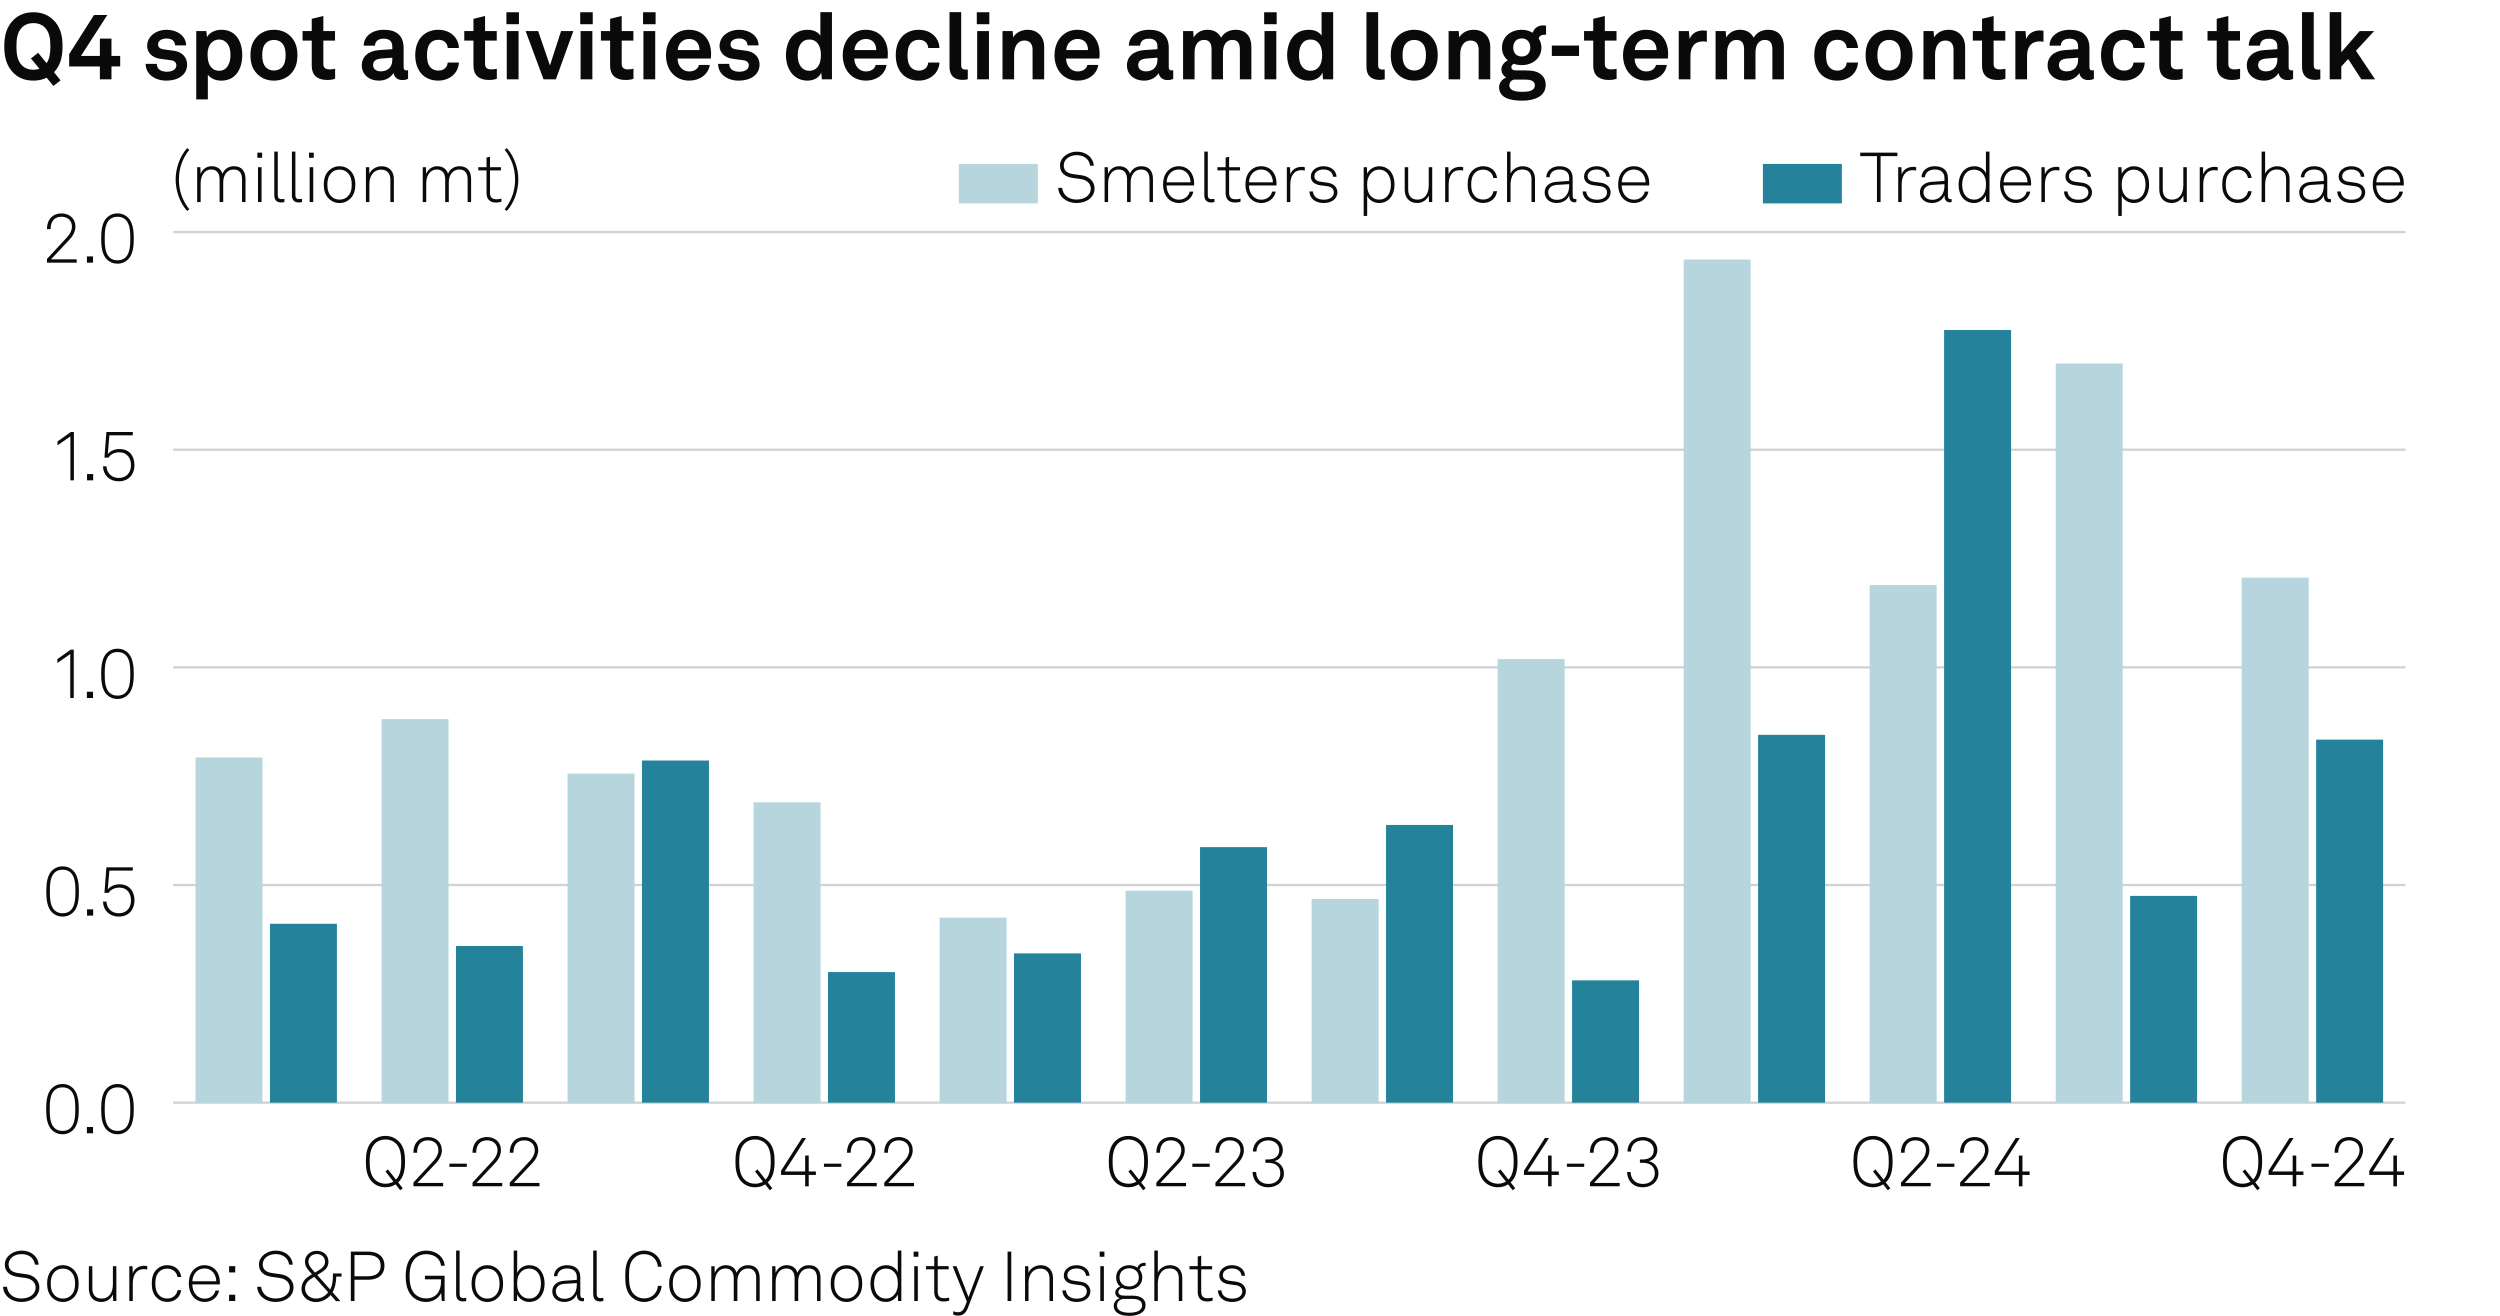 <?xml version="1.0" encoding="utf-8"?>
<!-- Generator: Adobe Illustrator 29.1.0, SVG Export Plug-In . SVG Version: 9.03 Build 55587)  -->
<svg version="1.0" xmlns="http://www.w3.org/2000/svg" xmlns:xlink="http://www.w3.org/1999/xlink" x="0px" y="0px"
	 viewBox="0 0 269.291 141.732" style="enable-background:new 0 0 269.291 141.732;" xml:space="preserve">
<g id="Background">
	<rect style="fill:#FFFFFF;" width="269.291" height="141.732"/>
</g>
<g id="Graph">
	<g>
		<path style="fill:#0A0A0A;" d="M5.027,8.375c-0.43,0.21-0.919,0.31-1.429,0.31c-0.83,0-1.559-0.25-2.119-0.8
			C0.7,7.116,0.46,6.156,0.46,4.997c0-1.16,0.229-2.099,1.019-2.878c0.56-0.55,1.31-0.8,2.119-0.8s1.549,0.25,2.119,0.8
			c0.8,0.77,1.02,1.719,1.02,2.878c0,1.109-0.21,2.029-0.919,2.788l0.709,0.87l-0.77,0.6L5.027,8.375z M4.248,7.406L3.328,6.296
			l0.78-0.61l0.909,1.119c0.32-0.459,0.41-1.049,0.41-1.809c0-0.9-0.12-1.54-0.6-2.039c-0.3-0.31-0.75-0.47-1.229-0.47
			c-0.48,0-0.93,0.16-1.229,0.47c-0.479,0.5-0.6,1.139-0.6,2.039c0,0.899,0.12,1.549,0.6,2.049c0.3,0.31,0.75,0.47,1.229,0.47
			C3.828,7.516,4.048,7.476,4.248,7.406z"/>
		<path style="fill:#0A0A0A;" d="M10.758,7.156H7.45V5.827l2.678-4.208h1.429L8.719,6.026h2.039V4.157h1.249v1.869h0.94v1.129h-0.94
			v1.389h-1.249V7.156z"/>
		<path style="fill:#0A0A0A;" d="M15.689,6.876h1.199c0,0.58,0.46,0.85,1.08,0.85c0.52,0,1.029-0.2,1.029-0.69
			c0-0.28-0.19-0.49-0.54-0.54l-1.25-0.17c-0.859-0.12-1.359-0.72-1.359-1.359c0-1.059,0.95-1.759,2.119-1.759
			c1.129,0,2.079,0.68,2.079,1.679h-1.189c0-0.479-0.38-0.739-0.89-0.739c-0.54,0-0.939,0.22-0.939,0.64c0,0.37,0.32,0.49,0.6,0.53
			l1.109,0.15c0.819,0.11,1.419,0.66,1.419,1.479c0,1.159-1.039,1.739-2.229,1.739C16.669,8.685,15.689,7.975,15.689,6.876z"/>
		<path style="fill:#0A0A0A;" d="M21.139,3.348h1.089l0.07,0.65c0.29-0.53,0.919-0.79,1.559-0.79c0.6,0,1.079,0.19,1.429,0.51
			c0.56,0.509,0.81,1.349,0.81,2.219c0,0.929-0.28,1.759-0.85,2.259c-0.35,0.31-0.83,0.49-1.419,0.49c-0.75,0-1.189-0.33-1.439-0.64
			v2.658h-1.25V3.348z M24.427,7.256c0.28-0.35,0.4-0.79,0.4-1.319c0-0.48-0.08-0.939-0.37-1.279c-0.21-0.24-0.46-0.4-0.859-0.4
			c-0.38,0-0.63,0.14-0.85,0.38c-0.29,0.31-0.39,0.759-0.39,1.229c0,0.56,0.1,1.06,0.41,1.399c0.19,0.21,0.459,0.36,0.83,0.36
			C23.978,7.625,24.248,7.476,24.427,7.256z"/>
		<path style="fill:#0A0A0A;" d="M27.639,7.896c-0.42-0.47-0.66-1.04-0.66-1.949s0.24-1.479,0.66-1.949
			c0.37-0.42,0.989-0.79,1.869-0.79s1.5,0.37,1.869,0.79c0.42,0.47,0.66,1.039,0.66,1.949s-0.24,1.479-0.66,1.949
			c-0.37,0.419-0.99,0.79-1.869,0.79S28.009,8.315,27.639,7.896z M30.357,7.266c0.33-0.33,0.41-0.81,0.41-1.319
			s-0.08-0.989-0.41-1.319c-0.18-0.18-0.46-0.33-0.85-0.33s-0.669,0.15-0.85,0.33c-0.33,0.33-0.41,0.81-0.41,1.319
			s0.08,0.99,0.41,1.319c0.18,0.18,0.46,0.33,0.85,0.33S30.178,7.445,30.357,7.266z"/>
		<path style="fill:#0A0A0A;" d="M33.579,7.086V4.377h-0.989v-1.03h0.989V2.028l1.25-0.31v1.629h1.259v1.03h-1.259v2.528
			c0,0.4,0.26,0.57,0.66,0.57c0.26,0,0.45-0.03,0.609-0.07v1.079c-0.27,0.1-0.569,0.13-0.869,0.13
			C34.178,8.615,33.579,8.085,33.579,7.086z"/>
		<path style="fill:#0A0A0A;" d="M38.969,7.056c0-0.949,0.7-1.579,1.859-1.659l1.429-0.1v-0.3c0-0.49-0.26-0.83-0.919-0.83
			c-0.61,0-0.919,0.27-0.95,0.75h-1.209c0-0.99,0.889-1.709,2.179-1.709c1.339,0,2.119,0.62,2.119,1.959v2.089
			c0,0.24,0.11,0.33,0.32,0.33c0.06,0,0.12-0.01,0.16-0.02v0.919c-0.16,0.09-0.34,0.14-0.62,0.14c-0.54,0-0.87-0.31-0.95-0.76
			c-0.24,0.42-0.799,0.82-1.539,0.82C39.609,8.685,38.969,7.905,38.969,7.056z M42.257,6.446v-0.23l-1.199,0.09
			c-0.5,0.04-0.87,0.23-0.87,0.7c0,0.4,0.31,0.68,0.83,0.68C41.868,7.686,42.257,7.125,42.257,6.446z"/>
		<path style="fill:#0A0A0A;" d="M45.329,7.865c-0.4-0.49-0.6-1.159-0.6-1.919c0-0.759,0.2-1.439,0.609-1.919
			c0.37-0.44,0.99-0.819,1.849-0.819c1.269,0,2.189,0.779,2.249,1.959h-1.209c-0.05-0.56-0.41-0.88-1.01-0.88
			c-0.41,0-0.68,0.15-0.85,0.34c-0.31,0.34-0.37,0.83-0.37,1.319s0.06,0.979,0.37,1.31c0.18,0.189,0.44,0.35,0.85,0.35
			c0.59,0,0.959-0.34,1.01-0.87h1.209c-0.06,1.16-1.019,1.949-2.249,1.949C46.329,8.685,45.689,8.315,45.329,7.865z"/>
		<path style="fill:#0A0A0A;" d="M50.999,7.086V4.377h-0.989v-1.03h0.989V2.028l1.25-0.31v1.629h1.259v1.03h-1.259v2.528
			c0,0.4,0.26,0.57,0.66,0.57c0.26,0,0.45-0.03,0.609-0.07v1.079c-0.27,0.1-0.569,0.13-0.869,0.13
			C51.598,8.615,50.999,8.085,50.999,7.086z"/>
		<path style="fill:#0A0A0A;" d="M55.898,1.319v1.29h-1.35v-1.29H55.898z M55.858,3.348v5.197h-1.27V3.348H55.858z"/>
		<path style="fill:#0A0A0A;" d="M56.619,3.348h1.35l1.269,3.708l1.199-3.708h1.319l-1.879,5.197h-1.329L56.619,3.348z"/>
		<path style="fill:#0A0A0A;" d="M63.848,1.319v1.29h-1.35v-1.29H63.848z M63.808,3.348v5.197h-1.27V3.348H63.808z"/>
		<path style="fill:#0A0A0A;" d="M65.718,7.086V4.377h-0.989v-1.03h0.989V2.028l1.25-0.31v1.629h1.259v1.03h-1.259v2.528
			c0,0.4,0.26,0.57,0.66,0.57c0.26,0,0.45-0.03,0.609-0.07v1.079c-0.27,0.1-0.569,0.13-0.869,0.13
			C66.318,8.615,65.718,8.085,65.718,7.086z"/>
		<path style="fill:#0A0A0A;" d="M70.618,1.319v1.29h-1.35v-1.29H70.618z M70.578,3.348v5.197h-1.27V3.348H70.578z"/>
		<path style="fill:#0A0A0A;" d="M72.548,8.045c-0.53-0.5-0.81-1.25-0.81-2.099c0-0.83,0.28-1.579,0.8-2.079
			c0.399-0.39,0.939-0.66,1.659-0.66c1.5,0,2.399,1.049,2.399,2.599c0,0.2-0.01,0.379-0.03,0.5h-3.578
			c0,0.709,0.459,1.389,1.249,1.389c0.57,0,0.959-0.29,1.05-0.7h1.169c-0.15,1.02-1.079,1.689-2.199,1.689
			C73.518,8.685,72.968,8.435,72.548,8.045z M75.347,5.396c0-0.77-0.45-1.199-1.119-1.199c-0.68,0-1.179,0.49-1.229,1.199H75.347z"
			/>
		<path style="fill:#0A0A0A;" d="M77.349,6.876h1.199c0,0.58,0.46,0.85,1.08,0.85c0.52,0,1.029-0.2,1.029-0.69
			c0-0.28-0.19-0.49-0.54-0.54l-1.25-0.17c-0.859-0.12-1.359-0.72-1.359-1.359c0-1.059,0.95-1.759,2.119-1.759
			c1.129,0,2.079,0.68,2.079,1.679h-1.189c0-0.479-0.38-0.739-0.89-0.739c-0.54,0-0.939,0.22-0.939,0.64c0,0.37,0.32,0.49,0.6,0.53
			l1.109,0.15c0.819,0.11,1.419,0.66,1.419,1.479c0,1.159-1.039,1.739-2.229,1.739C78.328,8.685,77.349,7.975,77.349,6.876z"/>
		<path style="fill:#0A0A0A;" d="M85.548,8.175c-0.6-0.52-0.889-1.37-0.889-2.219c0-0.88,0.27-1.669,0.779-2.159
			c0.39-0.379,0.919-0.589,1.559-0.589c0.75,0,1.189,0.33,1.37,0.64V1.309h1.249v7.236h-1.089l-0.07-0.74
			c-0.2,0.59-0.85,0.88-1.489,0.88C86.397,8.685,85.908,8.485,85.548,8.175z M88.017,7.275c0.3-0.33,0.41-0.799,0.41-1.339
			c0-0.52-0.1-0.97-0.39-1.31c-0.2-0.24-0.479-0.37-0.859-0.37c-0.39,0-0.67,0.14-0.87,0.39c-0.28,0.35-0.38,0.79-0.38,1.29
			c0,0.5,0.11,1,0.41,1.329c0.2,0.22,0.47,0.36,0.84,0.36C87.547,7.625,87.827,7.485,88.017,7.275z"/>
		<path style="fill:#0A0A0A;" d="M91.588,8.045c-0.53-0.5-0.81-1.25-0.81-2.099c0-0.83,0.28-1.579,0.8-2.079
			c0.399-0.39,0.939-0.66,1.659-0.66c1.5,0,2.399,1.049,2.399,2.599c0,0.2-0.01,0.379-0.03,0.5h-3.578
			c0,0.709,0.459,1.389,1.249,1.389c0.57,0,0.959-0.29,1.05-0.7h1.169c-0.15,1.02-1.079,1.689-2.199,1.689
			C92.558,8.685,92.008,8.435,91.588,8.045z M94.386,5.396c0-0.77-0.45-1.199-1.119-1.199c-0.68,0-1.179,0.49-1.229,1.199H94.386z"
			/>
		<path style="fill:#0A0A0A;" d="M97.088,7.865c-0.4-0.49-0.6-1.159-0.6-1.919c0-0.759,0.2-1.439,0.609-1.919
			c0.37-0.44,0.99-0.819,1.849-0.819c1.269,0,2.189,0.779,2.249,1.959h-1.209c-0.05-0.56-0.41-0.88-1.01-0.88
			c-0.41,0-0.68,0.15-0.849,0.34c-0.31,0.34-0.37,0.83-0.37,1.319s0.06,0.979,0.37,1.31c0.18,0.189,0.439,0.35,0.849,0.35
			c0.59,0,0.959-0.34,1.01-0.87h1.209c-0.06,1.16-1.019,1.949-2.249,1.949C98.088,8.685,97.448,8.315,97.088,7.865z"/>
		<path style="fill:#0A0A0A;" d="M102.278,7.206V1.309h1.259v5.687c0,0.3,0.07,0.5,0.5,0.5c0.11,0,0.14-0.01,0.21-0.01v1.05
			c-0.23,0.05-0.32,0.07-0.55,0.07C102.848,8.605,102.278,8.195,102.278,7.206z"/>
		<path style="fill:#0A0A0A;" d="M106.567,1.319v1.29h-1.35v-1.29H106.567z M106.527,3.348v5.197h-1.27V3.348H106.527z"/>
		<path style="fill:#0A0A0A;" d="M107.988,3.348h1.089l0.06,0.68c0.31-0.56,0.95-0.819,1.549-0.819c1.109,0,1.789,0.77,1.789,1.859
			v3.478h-1.25V5.356c0-0.609-0.29-0.989-0.87-0.989c-0.779,0-1.119,0.689-1.119,1.499v2.679h-1.25V3.348z"/>
		<path style="fill:#0A0A0A;" d="M114.397,8.045c-0.53-0.5-0.81-1.25-0.81-2.099c0-0.83,0.28-1.579,0.8-2.079
			c0.399-0.39,0.939-0.66,1.659-0.66c1.5,0,2.399,1.049,2.399,2.599c0,0.2-0.01,0.379-0.03,0.5h-3.578
			c0,0.709,0.459,1.389,1.249,1.389c0.57,0,0.959-0.29,1.05-0.7h1.169c-0.15,1.02-1.079,1.689-2.199,1.689
			C115.367,8.685,114.817,8.435,114.397,8.045z M117.196,5.396c0-0.77-0.45-1.199-1.119-1.199c-0.68,0-1.179,0.49-1.229,1.199
			H117.196z"/>
		<path style="fill:#0A0A0A;" d="M121.388,7.056c0-0.949,0.7-1.579,1.859-1.659l1.429-0.1v-0.3c0-0.49-0.26-0.83-0.919-0.83
			c-0.61,0-0.919,0.27-0.95,0.75h-1.209c0-0.99,0.889-1.709,2.179-1.709c1.339,0,2.119,0.62,2.119,1.959v2.089
			c0,0.24,0.11,0.33,0.32,0.33c0.06,0,0.12-0.01,0.16-0.02v0.919c-0.16,0.09-0.34,0.14-0.62,0.14c-0.54,0-0.87-0.31-0.95-0.76
			c-0.24,0.42-0.799,0.82-1.539,0.82C122.028,8.685,121.388,7.905,121.388,7.056z M124.676,6.446v-0.23l-1.199,0.09
			c-0.5,0.04-0.87,0.23-0.87,0.7c0,0.4,0.31,0.68,0.83,0.68C124.287,7.686,124.676,7.125,124.676,6.446z"/>
		<path style="fill:#0A0A0A;" d="M127.438,3.348h1.089l0.05,0.69c0.29-0.49,0.79-0.83,1.479-0.83c0.729,0,1.219,0.33,1.479,0.85
			c0.31-0.54,0.87-0.85,1.569-0.85c1.109,0,1.689,0.739,1.689,1.819v3.518h-1.239V5.327c0-0.64-0.221-1.029-0.81-1.029
			c-0.69,0-1.01,0.609-1.01,1.349v2.898h-1.229V5.327c0-0.64-0.22-1.029-0.81-1.029c-0.689,0-1.02,0.609-1.02,1.349v2.898h-1.239
			V3.348z"/>
		<path style="fill:#0A0A0A;" d="M137.518,1.319v1.29h-1.35v-1.29H137.518z M137.478,3.348v5.197h-1.27V3.348H137.478z"/>
		<path style="fill:#0A0A0A;" d="M139.537,8.175c-0.6-0.52-0.89-1.37-0.89-2.219c0-0.88,0.271-1.669,0.78-2.159
			c0.39-0.379,0.919-0.589,1.559-0.589c0.75,0,1.189,0.33,1.369,0.64V1.309h1.25v7.236h-1.09l-0.07-0.74
			c-0.199,0.59-0.85,0.88-1.489,0.88C140.387,8.685,139.897,8.485,139.537,8.175z M142.006,7.275c0.3-0.33,0.41-0.799,0.41-1.339
			c0-0.52-0.101-0.97-0.39-1.31c-0.2-0.24-0.48-0.37-0.86-0.37c-0.39,0-0.669,0.14-0.869,0.39c-0.28,0.35-0.38,0.79-0.38,1.29
			c0,0.5,0.11,1,0.41,1.329c0.199,0.22,0.47,0.36,0.839,0.36C141.536,7.625,141.816,7.485,142.006,7.275z"/>
		<path style="fill:#0A0A0A;" d="M147.188,7.206V1.309h1.26v5.687c0,0.3,0.07,0.5,0.5,0.5c0.109,0,0.14-0.01,0.21-0.01v1.05
			c-0.23,0.05-0.32,0.07-0.55,0.07C147.758,8.605,147.188,8.195,147.188,7.206z"/>
		<path style="fill:#0A0A0A;" d="M150.468,7.896c-0.42-0.47-0.66-1.04-0.66-1.949s0.24-1.479,0.66-1.949
			c0.369-0.42,0.989-0.79,1.869-0.79c0.879,0,1.499,0.37,1.868,0.79c0.42,0.47,0.66,1.039,0.66,1.949s-0.24,1.479-0.66,1.949
			c-0.369,0.419-0.989,0.79-1.868,0.79C151.457,8.685,150.837,8.315,150.468,7.896z M153.187,7.266
			c0.329-0.33,0.409-0.81,0.409-1.319s-0.08-0.989-0.409-1.319c-0.181-0.18-0.46-0.33-0.85-0.33c-0.391,0-0.67,0.15-0.85,0.33
			c-0.33,0.33-0.41,0.81-0.41,1.319s0.08,0.99,0.41,1.319c0.18,0.18,0.459,0.33,0.85,0.33
			C152.727,7.595,153.006,7.445,153.187,7.266z"/>
		<path style="fill:#0A0A0A;" d="M156.037,3.348h1.09l0.06,0.68c0.31-0.56,0.949-0.819,1.549-0.819c1.109,0,1.789,0.77,1.789,1.859
			v3.478h-1.249V5.356c0-0.609-0.29-0.989-0.869-0.989c-0.78,0-1.12,0.689-1.12,1.499v2.679h-1.249V3.348z"/>
		<path style="fill:#0A0A0A;" d="M161.478,9.384c0-0.47,0.311-0.849,0.77-1.039c-0.319-0.17-0.52-0.52-0.52-0.86
			c0-0.41,0.271-0.779,0.689-0.979c-0.38-0.33-0.629-0.79-0.629-1.369c0-1.159,0.919-1.929,2.129-1.929
			c0.43,0,0.849,0.12,1.179,0.32c0.16-0.53,0.63-0.79,1.1-0.79c0.08,0,0.26,0,0.34,0.02v0.989c-0.03-0.01-0.09-0.01-0.12-0.01
			c-0.3,0-0.63,0.1-0.67,0.419c0.19,0.29,0.29,0.61,0.29,0.97c0,1.139-0.939,1.889-2.118,1.889c-0.301,0-0.59-0.05-0.86-0.14
			c-0.14,0.07-0.26,0.18-0.26,0.35c0,0.31,0.271,0.36,0.53,0.36h0.879c0.521,0,1.189,0.01,1.68,0.35
			c0.449,0.31,0.609,0.73,0.609,1.229c0,1.189-1.159,1.679-2.519,1.679C162.697,10.844,161.478,10.564,161.478,9.384z
			 M165.326,9.194c0-0.6-0.68-0.62-1.149-0.62h-1.12c-0.27,0.08-0.47,0.29-0.47,0.62c0,0.6,0.75,0.7,1.39,0.7
			C164.626,9.894,165.326,9.794,165.326,9.194z M164.836,5.117c0-0.58-0.35-0.979-0.919-0.979c-0.57,0-0.92,0.4-0.92,0.979
			s0.35,0.97,0.92,0.97C164.486,6.086,164.836,5.696,164.836,5.117z"/>
		<path style="fill:#0A0A0A;" d="M170.087,4.907v1.12h-2.929v-1.12H170.087z"/>
		<path style="fill:#0A0A0A;" d="M171.618,7.086V4.377h-0.99v-1.03h0.99V2.028l1.249-0.31v1.629h1.259v1.03h-1.259v2.528
			c0,0.4,0.26,0.57,0.659,0.57c0.261,0,0.45-0.03,0.61-0.07v1.079c-0.271,0.1-0.57,0.13-0.87,0.13
			C172.218,8.615,171.618,8.085,171.618,7.086z"/>
		<path style="fill:#0A0A0A;" d="M175.638,8.045c-0.529-0.5-0.81-1.25-0.81-2.099c0-0.83,0.28-1.579,0.8-2.079
			c0.399-0.39,0.939-0.66,1.659-0.66c1.499,0,2.398,1.049,2.398,2.599c0,0.2-0.01,0.379-0.03,0.5h-3.578
			c0,0.709,0.46,1.389,1.25,1.389c0.569,0,0.959-0.29,1.049-0.7h1.17c-0.15,1.02-1.08,1.689-2.199,1.689
			C176.607,8.685,176.058,8.435,175.638,8.045z M178.437,5.396c0-0.77-0.45-1.199-1.12-1.199c-0.68,0-1.179,0.49-1.229,1.199
			H178.437z"/>
		<path style="fill:#0A0A0A;" d="M180.827,3.348h1.09l0.08,0.86c0.239-0.66,0.859-0.93,1.469-0.93c0.13,0,0.26,0.01,0.39,0.03v1.2
			c-0.1-0.03-0.25-0.05-0.399-0.05c-0.93,0-1.369,0.6-1.369,1.569v2.519h-1.26V3.348z"/>
		<path style="fill:#0A0A0A;" d="M184.797,3.348h1.09l0.05,0.69c0.29-0.49,0.789-0.83,1.479-0.83c0.729,0,1.219,0.33,1.479,0.85
			c0.31-0.54,0.87-0.85,1.569-0.85c1.109,0,1.689,0.739,1.689,1.819v3.518h-1.239V5.327c0-0.64-0.221-1.029-0.81-1.029
			c-0.69,0-1.01,0.609-1.01,1.349v2.898h-1.229V5.327c0-0.64-0.22-1.029-0.81-1.029c-0.689,0-1.02,0.609-1.02,1.349v2.898h-1.239
			V3.348z"/>
		<path style="fill:#0A0A0A;" d="M196.027,7.865c-0.399-0.49-0.6-1.159-0.6-1.919c0-0.759,0.2-1.439,0.61-1.919
			c0.369-0.44,0.989-0.819,1.849-0.819c1.27,0,2.188,0.779,2.249,1.959h-1.21c-0.05-0.56-0.409-0.88-1.009-0.88
			c-0.41,0-0.68,0.15-0.85,0.34c-0.311,0.34-0.37,0.83-0.37,1.319s0.06,0.979,0.37,1.31c0.18,0.189,0.439,0.35,0.85,0.35
			c0.589,0,0.959-0.34,1.009-0.87h1.21c-0.061,1.16-1.02,1.949-2.249,1.949C197.027,8.685,196.388,8.315,196.027,7.865z"/>
		<path style="fill:#0A0A0A;" d="M201.617,7.896c-0.42-0.47-0.66-1.04-0.66-1.949s0.24-1.479,0.66-1.949
			c0.369-0.42,0.989-0.79,1.869-0.79c0.879,0,1.499,0.37,1.868,0.79c0.42,0.47,0.66,1.039,0.66,1.949s-0.24,1.479-0.66,1.949
			c-0.369,0.419-0.989,0.79-1.868,0.79C202.606,8.685,201.986,8.315,201.617,7.896z M204.336,7.266
			c0.329-0.33,0.409-0.81,0.409-1.319s-0.08-0.989-0.409-1.319c-0.181-0.18-0.46-0.33-0.85-0.33c-0.391,0-0.67,0.15-0.85,0.33
			c-0.33,0.33-0.41,0.81-0.41,1.319s0.08,0.99,0.41,1.319c0.18,0.18,0.459,0.33,0.85,0.33
			C203.876,7.595,204.155,7.445,204.336,7.266z"/>
		<path style="fill:#0A0A0A;" d="M207.188,3.348h1.09l0.06,0.68c0.31-0.56,0.949-0.819,1.549-0.819c1.109,0,1.789,0.77,1.789,1.859
			v3.478h-1.249V5.356c0-0.609-0.29-0.989-0.869-0.989c-0.78,0-1.12,0.689-1.12,1.499v2.679h-1.249V3.348z"/>
		<path style="fill:#0A0A0A;" d="M213.497,7.086V4.377h-0.99v-1.03h0.99V2.028l1.249-0.31v1.629h1.259v1.03h-1.259v2.528
			c0,0.4,0.26,0.57,0.659,0.57c0.261,0,0.45-0.03,0.61-0.07v1.079c-0.271,0.1-0.57,0.13-0.87,0.13
			C214.097,8.615,213.497,8.085,213.497,7.086z"/>
		<path style="fill:#0A0A0A;" d="M217.087,3.348h1.09l0.08,0.86c0.239-0.66,0.859-0.93,1.469-0.93c0.13,0,0.26,0.01,0.39,0.03v1.2
			c-0.1-0.03-0.25-0.05-0.399-0.05c-0.93,0-1.369,0.6-1.369,1.569v2.519h-1.26V3.348z"/>
		<path style="fill:#0A0A0A;" d="M220.558,7.056c0-0.949,0.699-1.579,1.858-1.659l1.43-0.1v-0.3c0-0.49-0.26-0.83-0.92-0.83
			c-0.609,0-0.919,0.27-0.949,0.75h-1.209c0-0.99,0.89-1.709,2.179-1.709c1.339,0,2.119,0.62,2.119,1.959v2.089
			c0,0.24,0.109,0.33,0.319,0.33c0.061,0,0.12-0.01,0.16-0.02v0.919c-0.16,0.09-0.34,0.14-0.62,0.14c-0.539,0-0.869-0.31-0.949-0.76
			c-0.24,0.42-0.8,0.82-1.539,0.82C221.197,8.685,220.558,7.905,220.558,7.056z M223.846,6.446v-0.23l-1.199,0.09
			c-0.5,0.04-0.869,0.23-0.869,0.7c0,0.4,0.31,0.68,0.829,0.68C223.456,7.686,223.846,7.125,223.846,6.446z"/>
		<path style="fill:#0A0A0A;" d="M226.916,7.865c-0.399-0.49-0.6-1.159-0.6-1.919c0-0.759,0.2-1.439,0.61-1.919
			c0.369-0.44,0.989-0.819,1.849-0.819c1.27,0,2.188,0.779,2.249,1.959h-1.21c-0.05-0.56-0.409-0.88-1.009-0.88
			c-0.41,0-0.68,0.15-0.85,0.34c-0.311,0.34-0.37,0.83-0.37,1.319s0.06,0.979,0.37,1.31c0.18,0.189,0.439,0.35,0.85,0.35
			c0.589,0,0.959-0.34,1.009-0.87h1.21c-0.061,1.16-1.02,1.949-2.249,1.949C227.916,8.685,227.276,8.315,226.916,7.865z"/>
		<path style="fill:#0A0A0A;" d="M232.587,7.086V4.377h-0.99v-1.03h0.99V2.028l1.249-0.31v1.629h1.259v1.03h-1.259v2.528
			c0,0.4,0.26,0.57,0.659,0.57c0.261,0,0.45-0.03,0.61-0.07v1.079c-0.271,0.1-0.57,0.13-0.87,0.13
			C233.187,8.615,232.587,8.085,232.587,7.086z"/>
		<path style="fill:#0A0A0A;" d="M238.777,7.086V4.377h-0.99v-1.03h0.99V2.028l1.249-0.31v1.629h1.259v1.03h-1.259v2.528
			c0,0.4,0.26,0.57,0.659,0.57c0.261,0,0.45-0.03,0.61-0.07v1.079c-0.271,0.1-0.57,0.13-0.87,0.13
			C239.377,8.615,238.777,8.085,238.777,7.086z"/>
		<path style="fill:#0A0A0A;" d="M242.017,7.056c0-0.949,0.699-1.579,1.858-1.659l1.43-0.1v-0.3c0-0.49-0.26-0.83-0.92-0.83
			c-0.609,0-0.919,0.27-0.949,0.75h-1.209c0-0.99,0.89-1.709,2.179-1.709c1.339,0,2.119,0.62,2.119,1.959v2.089
			c0,0.24,0.109,0.33,0.319,0.33c0.061,0,0.12-0.01,0.16-0.02v0.919c-0.16,0.09-0.34,0.14-0.62,0.14c-0.539,0-0.869-0.31-0.949-0.76
			c-0.24,0.42-0.8,0.82-1.539,0.82C242.656,8.685,242.017,7.905,242.017,7.056z M245.305,6.446v-0.23l-1.199,0.09
			c-0.5,0.04-0.869,0.23-0.869,0.7c0,0.4,0.31,0.68,0.829,0.68C244.915,7.686,245.305,7.125,245.305,6.446z"/>
		<path style="fill:#0A0A0A;" d="M247.967,7.206V1.309h1.26v5.687c0,0.3,0.07,0.5,0.5,0.5c0.109,0,0.14-0.01,0.21-0.01v1.05
			c-0.23,0.05-0.32,0.07-0.55,0.07C248.537,8.605,247.967,8.195,247.967,7.206z"/>
		<path style="fill:#0A0A0A;" d="M250.946,1.309h1.249v4.317l1.979-2.279h1.559l-1.959,2.119l2.06,3.078h-1.479l-1.419-2.189
			l-0.74,0.81v1.379h-1.249V1.309z"/>
	</g>
	<g>
		<path style="fill:#0A0A0A;" d="M0.331,138.608h0.42c0.09,0.766,0.676,1.262,1.547,1.262c0.863,0,1.539-0.436,1.539-1.187
			c0-0.503-0.398-0.924-1.036-1.014l-0.901-0.128c-0.811-0.112-1.381-0.532-1.381-1.336c0-0.863,0.871-1.494,1.817-1.494
			c1.028,0,1.764,0.646,1.832,1.517H3.769c-0.105-0.751-0.706-1.141-1.449-1.141c-0.781,0-1.396,0.458-1.396,1.104
			c0,0.615,0.443,0.855,1.014,0.938l0.916,0.127c0.818,0.113,1.389,0.676,1.389,1.412c0,0.945-0.833,1.576-1.944,1.576
			C1.239,140.245,0.375,139.584,0.331,138.608z"/>
		<path style="fill:#0A0A0A;" d="M5.648,139.802c-0.413-0.397-0.571-0.893-0.571-1.539c0-0.638,0.158-1.141,0.571-1.539
			c0.27-0.255,0.646-0.442,1.126-0.442s0.856,0.188,1.126,0.442c0.413,0.398,0.57,0.901,0.57,1.539c0,0.646-0.158,1.142-0.57,1.539
			c-0.271,0.256-0.646,0.443-1.126,0.443S5.918,140.058,5.648,139.802z M7.638,139.547c0.353-0.346,0.451-0.788,0.451-1.284
			c0-0.487-0.098-0.938-0.451-1.283c-0.203-0.203-0.488-0.33-0.863-0.33s-0.661,0.127-0.863,0.33
			c-0.353,0.345-0.45,0.796-0.45,1.283c0,0.496,0.097,0.938,0.45,1.284c0.203,0.203,0.488,0.33,0.863,0.33
			S7.435,139.75,7.638,139.547z"/>
		<path style="fill:#0A0A0A;" d="M9.571,138.812v-2.425h0.375v2.402c0,0.652,0.323,1.088,0.983,1.088
			c0.871,0,1.231-0.698,1.231-1.539v-1.951h0.375v3.753h-0.345l-0.03-0.705c-0.21,0.495-0.69,0.811-1.254,0.811
			C10.059,140.245,9.571,139.652,9.571,138.812z"/>
		<path style="fill:#0A0A0A;" d="M13.928,136.387h0.345l0.03,0.772c0.165-0.525,0.675-0.811,1.208-0.811c0.113,0,0.24,0,0.353,0.038
			v0.36c-0.12-0.03-0.248-0.038-0.368-0.038c-0.871,0-1.193,0.721-1.193,1.554v1.877h-0.375V136.387z"/>
		<path style="fill:#0A0A0A;" d="M16.891,139.795c-0.398-0.398-0.541-0.894-0.541-1.532c0-0.646,0.135-1.148,0.541-1.539
			c0.27-0.263,0.653-0.442,1.133-0.442c0.796,0,1.404,0.488,1.494,1.269h-0.398c-0.083-0.518-0.511-0.9-1.096-0.9
			c-0.368,0-0.661,0.12-0.863,0.322c-0.353,0.353-0.428,0.796-0.428,1.291c0,0.488,0.083,0.932,0.435,1.284
			c0.203,0.203,0.496,0.323,0.863,0.323c0.586,0,1.014-0.384,1.096-0.901h0.391c-0.098,0.773-0.706,1.269-1.494,1.269
			C17.544,140.237,17.161,140.064,16.891,139.795z"/>
		<path style="fill:#0A0A0A;" d="M20.836,139.72c-0.308-0.36-0.496-0.871-0.496-1.441c0-0.474,0.075-0.938,0.375-1.337
			c0.323-0.428,0.766-0.66,1.314-0.66c1.036,0,1.659,0.826,1.659,1.824c0,0.09,0,0.143-0.007,0.248h-2.965
			c0.015,0.833,0.503,1.531,1.344,1.531c0.593,0,1.059-0.391,1.148-0.871h0.391c-0.113,0.706-0.789,1.231-1.539,1.231
			C21.519,140.245,21.083,140.005,20.836,139.72z M23.298,138.016c-0.015-0.714-0.458-1.382-1.269-1.382
			c-0.796,0-1.292,0.646-1.307,1.382H23.298z"/>
		<path style="fill:#0A0A0A;" d="M25.336,136.387v0.675h-0.661v-0.675H25.336z M25.336,139.464v0.676h-0.661v-0.676H25.336z"/>
		<path style="fill:#0A0A0A;" d="M27.705,138.608h0.421c0.09,0.766,0.675,1.262,1.546,1.262c0.863,0,1.539-0.436,1.539-1.187
			c0-0.503-0.398-0.924-1.036-1.014l-0.901-0.128c-0.811-0.112-1.381-0.532-1.381-1.336c0-0.863,0.871-1.494,1.817-1.494
			c1.028,0,1.764,0.646,1.832,1.517h-0.398c-0.105-0.751-0.706-1.141-1.449-1.141c-0.781,0-1.396,0.458-1.396,1.104
			c0,0.615,0.443,0.855,1.014,0.938l0.916,0.127c0.818,0.113,1.389,0.676,1.389,1.412c0,0.945-0.833,1.576-1.944,1.576
			C28.613,140.245,27.75,139.584,27.705,138.608z"/>
		<path style="fill:#0A0A0A;" d="M32.475,138.834c0-0.594,0.292-1.036,0.795-1.359l0.338-0.218l-0.345-0.39
			c-0.285-0.323-0.413-0.608-0.413-0.969c0-0.661,0.541-1.164,1.269-1.164c0.713,0,1.261,0.458,1.261,1.179
			c0,0.519-0.278,0.841-0.683,1.097l-0.526,0.33l1.389,1.562c0.203-0.323,0.3-0.849,0.3-1.404v-0.322h0.931v0.338h-0.57
			c-0.008,0.54-0.135,1.291-0.405,1.674l0.855,0.969h-0.48l-0.578-0.669c-0.36,0.451-0.938,0.767-1.591,0.767
			C33.196,140.253,32.475,139.682,32.475,138.834z M35.35,139.201l-1.501-1.674l-0.338,0.218c-0.39,0.248-0.653,0.601-0.653,1.066
			c0,0.623,0.556,1.065,1.164,1.065C34.607,139.877,35.058,139.592,35.35,139.201z M34.509,136.717
			c0.285-0.181,0.503-0.466,0.503-0.804c0-0.495-0.375-0.833-0.893-0.833c-0.473,0-0.894,0.308-0.894,0.818
			c0,0.285,0.135,0.518,0.36,0.78l0.345,0.405L34.509,136.717z"/>
		<path style="fill:#0A0A0A;" d="M39.662,134.817c0.983,0,1.749,0.473,1.749,1.517c0,1.043-0.766,1.517-1.749,1.517h-1.479v2.289
			h-0.391v-5.322H39.662z M41.006,136.334c0-0.826-0.593-1.142-1.366-1.142h-1.457v2.282h1.457
			C40.413,137.475,41.006,137.159,41.006,136.334z"/>
		<path style="fill:#0A0A0A;" d="M44.431,139.675c-0.593-0.571-0.729-1.435-0.729-2.192c0-0.766,0.12-1.614,0.729-2.185
			c0.353-0.33,0.855-0.586,1.456-0.586c0.571,0,1.051,0.173,1.396,0.458c0.36,0.293,0.585,0.706,0.623,1.171h-0.405
			c-0.03-0.322-0.158-0.585-0.36-0.788c-0.3-0.3-0.75-0.458-1.246-0.458c-0.48,0-0.871,0.173-1.156,0.443
			c-0.518,0.495-0.623,1.291-0.623,1.944c0,0.646,0.098,1.486,0.63,1.959c0.3,0.271,0.684,0.421,1.141,0.421
			c1.089,0,1.622-0.773,1.622-1.84v-0.218h-1.734v-0.383h2.117v2.718h-0.308l-0.06-0.878c-0.248,0.556-0.856,0.983-1.637,0.983
			C45.286,140.245,44.776,140.005,44.431,139.675z"/>
		<path style="fill:#0A0A0A;" d="M49.132,139.39v-4.685h0.375v4.669c0,0.256,0.075,0.45,0.39,0.45c0.15,0,0.218-0.007,0.323-0.022
			v0.338c-0.083,0.022-0.181,0.045-0.338,0.045C49.403,140.185,49.132,139.938,49.132,139.39z"/>
		<path style="fill:#0A0A0A;" d="M51.368,139.802c-0.413-0.397-0.57-0.893-0.57-1.539c0-0.638,0.157-1.141,0.57-1.539
			c0.271-0.255,0.646-0.442,1.126-0.442s0.856,0.188,1.126,0.442c0.413,0.398,0.571,0.901,0.571,1.539
			c0,0.646-0.158,1.142-0.571,1.539c-0.27,0.256-0.646,0.443-1.126,0.443S51.638,140.058,51.368,139.802z M53.357,139.547
			c0.353-0.346,0.451-0.788,0.451-1.284c0-0.487-0.098-0.938-0.451-1.283c-0.203-0.203-0.488-0.33-0.863-0.33
			c-0.375,0-0.661,0.127-0.863,0.33c-0.353,0.345-0.45,0.796-0.45,1.283c0,0.496,0.098,0.938,0.45,1.284
			c0.203,0.203,0.488,0.33,0.863,0.33C52.869,139.877,53.154,139.75,53.357,139.547z"/>
		<path style="fill:#0A0A0A;" d="M55.71,139.404l-0.03,0.735h-0.345v-5.435h0.375v2.425c0.195-0.519,0.743-0.849,1.291-0.849
			c0.451,0,0.803,0.15,1.059,0.391c0.405,0.375,0.601,0.976,0.601,1.599c0,0.653-0.203,1.254-0.638,1.622
			c-0.255,0.218-0.585,0.353-1.028,0.353C56.476,140.245,55.905,139.93,55.71,139.404z M57.76,139.614
			c0.353-0.315,0.51-0.811,0.51-1.352c0-0.487-0.12-0.976-0.428-1.283c-0.203-0.203-0.473-0.33-0.841-0.33
			c-0.353,0-0.616,0.112-0.811,0.292c-0.353,0.323-0.488,0.767-0.488,1.321c0,0.519,0.143,0.991,0.496,1.314
			c0.195,0.18,0.451,0.3,0.788,0.3C57.317,139.877,57.572,139.779,57.76,139.614z"/>
		<path style="fill:#0A0A0A;" d="M59.49,139.097c0-0.668,0.51-1.081,1.261-1.134l1.382-0.098v-0.33c0-0.631-0.458-0.901-1.036-0.901
			c-0.563,0-1.029,0.271-1.066,0.834h-0.375c0.052-0.773,0.676-1.187,1.426-1.187c0.856,0,1.426,0.42,1.426,1.283v1.854
			c0,0.256,0.038,0.405,0.293,0.405c0.03,0,0.075,0,0.105-0.007v0.33c-0.052,0.015-0.12,0.022-0.18,0.022
			c-0.465,0-0.593-0.353-0.593-0.751c-0.203,0.533-0.773,0.826-1.352,0.826C60.053,140.245,59.49,139.802,59.49,139.097z
			 M62.132,138.405v-0.194l-1.344,0.082c-0.578,0.038-0.916,0.353-0.916,0.796c0,0.525,0.405,0.811,0.938,0.811
			C61.757,139.899,62.132,139.134,62.132,138.405z"/>
		<path style="fill:#0A0A0A;" d="M63.899,139.39v-4.685h0.375v4.669c0,0.256,0.075,0.45,0.39,0.45c0.15,0,0.218-0.007,0.323-0.022
			v0.338c-0.083,0.022-0.18,0.045-0.337,0.045C64.17,140.185,63.899,139.938,63.899,139.39z"/>
		<path style="fill:#0A0A0A;" d="M67.973,139.659c-0.571-0.578-0.623-1.426-0.623-2.185c0-0.758,0.052-1.599,0.623-2.177
			c0.368-0.368,0.893-0.586,1.404-0.586c1.021,0,1.802,0.714,1.892,1.734h-0.405c-0.067-0.788-0.646-1.352-1.486-1.352
			c-0.473,0-0.833,0.173-1.119,0.466c-0.48,0.495-0.503,1.276-0.503,1.914c0,0.639,0.03,1.427,0.51,1.922
			c0.293,0.301,0.668,0.466,1.111,0.466c0.841,0,1.419-0.563,1.486-1.352h0.405c-0.083,1.044-0.893,1.734-1.892,1.734
			C68.866,140.245,68.34,140.027,67.973,139.659z"/>
		<path style="fill:#0A0A0A;" d="M72.652,139.802c-0.413-0.397-0.571-0.893-0.571-1.539c0-0.638,0.158-1.141,0.571-1.539
			c0.27-0.255,0.646-0.442,1.126-0.442s0.856,0.188,1.126,0.442c0.413,0.398,0.57,0.901,0.57,1.539c0,0.646-0.158,1.142-0.57,1.539
			c-0.271,0.256-0.646,0.443-1.126,0.443S72.922,140.058,72.652,139.802z M74.642,139.547c0.353-0.346,0.451-0.788,0.451-1.284
			c0-0.487-0.098-0.938-0.451-1.283c-0.203-0.203-0.488-0.33-0.863-0.33s-0.661,0.127-0.863,0.33
			c-0.353,0.345-0.45,0.796-0.45,1.283c0,0.496,0.097,0.938,0.45,1.284c0.203,0.203,0.488,0.33,0.863,0.33
			S74.439,139.75,74.642,139.547z"/>
		<path style="fill:#0A0A0A;" d="M76.62,136.387h0.345l0.03,0.735c0.172-0.503,0.63-0.841,1.178-0.841
			c0.646,0,1.021,0.33,1.171,0.811c0.203-0.465,0.608-0.811,1.239-0.811c0.878,0,1.246,0.578,1.246,1.381v2.478h-0.375v-2.432
			c0-0.661-0.255-1.074-0.908-1.074c-0.706,0-1.119,0.623-1.119,1.382v2.124h-0.39v-2.432c0-0.661-0.286-1.074-0.909-1.074
			c-0.721,0-1.133,0.676-1.133,1.479v2.026H76.62V136.387z"/>
		<path style="fill:#0A0A0A;" d="M83.174,136.387h0.345l0.03,0.735c0.172-0.503,0.63-0.841,1.178-0.841
			c0.646,0,1.021,0.33,1.171,0.811c0.203-0.465,0.608-0.811,1.239-0.811c0.878,0,1.246,0.578,1.246,1.381v2.478h-0.375v-2.432
			c0-0.661-0.255-1.074-0.908-1.074c-0.706,0-1.119,0.623-1.119,1.382v2.124h-0.39v-2.432c0-0.661-0.286-1.074-0.909-1.074
			c-0.721,0-1.133,0.676-1.133,1.479v2.026h-0.375V136.387z"/>
		<path style="fill:#0A0A0A;" d="M90.052,139.802c-0.413-0.397-0.57-0.893-0.57-1.539c0-0.638,0.157-1.141,0.57-1.539
			c0.271-0.255,0.646-0.442,1.126-0.442s0.856,0.188,1.126,0.442c0.413,0.398,0.571,0.901,0.571,1.539
			c0,0.646-0.158,1.142-0.571,1.539c-0.27,0.256-0.646,0.443-1.126,0.443S90.323,140.058,90.052,139.802z M92.042,139.547
			c0.353-0.346,0.451-0.788,0.451-1.284c0-0.487-0.098-0.938-0.451-1.283c-0.203-0.203-0.488-0.33-0.863-0.33
			c-0.375,0-0.661,0.127-0.863,0.33c-0.353,0.345-0.45,0.796-0.45,1.283c0,0.496,0.098,0.938,0.45,1.284
			c0.203,0.203,0.488,0.33,0.863,0.33C91.554,139.877,91.839,139.75,92.042,139.547z"/>
		<path style="fill:#0A0A0A;" d="M94.395,139.885c-0.436-0.368-0.631-0.969-0.631-1.614c0-0.615,0.195-1.193,0.601-1.576
			c0.263-0.248,0.631-0.413,1.096-0.413c0.608,0,1.073,0.338,1.246,0.758v-2.334h0.383v5.435h-0.353l-0.03-0.713
			c-0.21,0.503-0.758,0.818-1.276,0.818C94.987,140.245,94.649,140.103,94.395,139.885z M96.226,139.569
			c0.353-0.323,0.488-0.788,0.488-1.307c0-0.555-0.128-0.99-0.48-1.313c-0.195-0.18-0.458-0.3-0.811-0.3
			c-0.36,0-0.638,0.127-0.841,0.338c-0.3,0.314-0.436,0.795-0.436,1.275c0,0.533,0.15,1.044,0.511,1.344
			c0.195,0.166,0.458,0.271,0.781,0.271C95.776,139.877,96.031,139.75,96.226,139.569z"/>
		<path style="fill:#0A0A0A;" d="M98.924,134.817v0.556h-0.511v-0.556H98.924z M98.864,136.387v3.753h-0.383v-3.753H98.864z"/>
		<path style="fill:#0A0A0A;" d="M100.634,139.164v-2.433h-0.886v-0.345h0.886v-1.036l0.375-0.091v1.127h1.179v0.345h-1.179v2.38
			c0,0.413,0.127,0.729,0.675,0.729c0.203,0,0.36-0.022,0.556-0.067v0.33c-0.188,0.06-0.375,0.09-0.585,0.09
			C100.919,140.192,100.634,139.765,100.634,139.164z"/>
		<path style="fill:#0A0A0A;" d="M102.681,141.604v-0.367c0.135,0.067,0.3,0.112,0.488,0.112c0.36,0,0.586-0.165,0.758-0.601
			l0.218-0.548l-1.531-3.813h0.413l1.299,3.333l1.254-3.333h0.398l-1.719,4.489c-0.233,0.607-0.571,0.833-1.066,0.833
			C102.952,141.709,102.741,141.642,102.681,141.604z"/>
		<path style="fill:#0A0A0A;" d="M108.929,134.817v5.322h-0.397v-5.322H108.929z"/>
		<path style="fill:#0A0A0A;" d="M110.414,136.387h0.346l0.029,0.721c0.195-0.519,0.781-0.826,1.307-0.826
			c0.855,0,1.329,0.57,1.329,1.403v2.455h-0.376v-2.417c0-0.631-0.322-1.073-0.991-1.073c-0.833,0-1.269,0.69-1.269,1.523v1.967
			h-0.375V136.387z"/>
		<path style="fill:#0A0A0A;" d="M114.433,138.999h0.383c0.061,0.615,0.548,0.886,1.164,0.886c0.623,0,1.088-0.271,1.088-0.781
			c0-0.33-0.232-0.607-0.69-0.668l-0.729-0.098c-0.63-0.082-1.059-0.383-1.059-0.953c0-0.668,0.646-1.104,1.352-1.104
			c0.811,0,1.396,0.466,1.419,1.141h-0.375c-0.053-0.54-0.496-0.788-1.044-0.788s-0.969,0.293-0.969,0.714
			c0,0.308,0.166,0.54,0.729,0.615l0.713,0.098c0.706,0.098,1.036,0.57,1.036,1.021c0,0.766-0.69,1.164-1.471,1.164
			C115.086,140.245,114.47,139.772,114.433,138.999z"/>
		<path style="fill:#0A0A0A;" d="M118.963,134.817v0.556h-0.51v-0.556H118.963z M118.904,136.387v3.753h-0.383v-3.753H118.904z"/>
		<path style="fill:#0A0A0A;" d="M119.968,140.673c0-0.391,0.256-0.729,0.661-0.841c-0.285-0.06-0.496-0.308-0.496-0.586
			c0-0.314,0.218-0.548,0.526-0.66c-0.271-0.226-0.436-0.563-0.436-0.983c0-0.811,0.646-1.321,1.403-1.321
			c0.338,0,0.646,0.098,0.901,0.263c0.09-0.33,0.397-0.518,0.735-0.518c0.045,0,0.105,0.007,0.143,0.015v0.315
			c-0.037-0.008-0.098-0.008-0.143-0.008c-0.271,0-0.465,0.15-0.518,0.405c0.188,0.218,0.3,0.503,0.3,0.849
			c0,0.811-0.638,1.299-1.419,1.299c-0.285,0-0.548-0.061-0.766-0.181c-0.202,0.083-0.391,0.226-0.391,0.451
			c0,0.345,0.376,0.39,0.676,0.39h0.773c0.578,0,0.938,0.098,1.193,0.338c0.181,0.173,0.286,0.376,0.286,0.691
			c0,0.841-0.879,1.148-1.772,1.148C120.705,141.739,119.968,141.416,119.968,140.673z M123.024,140.605
			c0-0.541-0.488-0.69-1.073-0.69h-1.006c-0.338,0.082-0.623,0.285-0.623,0.721c0,0.585,0.653,0.766,1.313,0.766
			C122.348,141.401,123.024,141.221,123.024,140.605z M122.671,137.603c0-0.623-0.458-0.991-1.044-0.991
			c-0.562,0-1.036,0.368-1.036,0.991c0,0.615,0.451,0.969,1.036,0.969C122.213,138.571,122.671,138.218,122.671,137.603z"/>
		<path style="fill:#0A0A0A;" d="M124.716,134.705v2.372c0.211-0.48,0.766-0.796,1.292-0.796c0.855,0,1.344,0.54,1.344,1.381v2.478
			h-0.376v-2.455c0-0.66-0.315-1.051-0.991-1.051c-0.915,0-1.269,0.818-1.269,1.629v1.877h-0.375v-5.435H124.716z"/>
		<path style="fill:#0A0A0A;" d="M129.014,139.164v-2.433h-0.886v-0.345h0.886v-1.036l0.375-0.091v1.127h1.179v0.345h-1.179v2.38
			c0,0.413,0.128,0.729,0.676,0.729c0.203,0,0.36-0.022,0.556-0.067v0.33c-0.188,0.06-0.375,0.09-0.585,0.09
			C129.299,140.192,129.014,139.765,129.014,139.164z"/>
		<path style="fill:#0A0A0A;" d="M131.181,138.999h0.383c0.061,0.615,0.548,0.886,1.164,0.886c0.623,0,1.088-0.271,1.088-0.781
			c0-0.33-0.232-0.607-0.69-0.668l-0.729-0.098c-0.63-0.082-1.059-0.383-1.059-0.953c0-0.668,0.646-1.104,1.352-1.104
			c0.811,0,1.396,0.466,1.419,1.141h-0.375c-0.053-0.54-0.496-0.788-1.044-0.788s-0.969,0.293-0.969,0.714
			c0,0.308,0.166,0.54,0.729,0.615l0.713,0.098c0.706,0.098,1.036,0.57,1.036,1.021c0,0.766-0.69,1.164-1.471,1.164
			C131.834,140.245,131.218,139.772,131.181,138.999z"/>
	</g>
	<g>
		<path style="fill:#0A0A0A;" d="M18.918,19.34c0-1.171,0.428-2.478,1.239-3.386l0.233,0.18c-0.736,0.946-1.119,1.974-1.119,3.206
			c0,1.231,0.383,2.26,1.119,3.206l-0.233,0.18C19.346,21.817,18.918,20.511,18.918,19.34z"/>
		<path style="fill:#0A0A0A;" d="M21.236,18.011h0.345l0.03,0.735c0.172-0.503,0.63-0.841,1.179-0.841
			c0.646,0,1.021,0.331,1.171,0.811c0.203-0.465,0.608-0.811,1.239-0.811c0.878,0,1.246,0.578,1.246,1.381v2.478h-0.375v-2.432
			c0-0.661-0.255-1.074-0.908-1.074c-0.706,0-1.119,0.623-1.119,1.381v2.125h-0.39v-2.432c0-0.661-0.286-1.074-0.909-1.074
			c-0.721,0-1.133,0.676-1.133,1.479v2.027h-0.375V18.011z"/>
		<path style="fill:#0A0A0A;" d="M28.234,16.442v0.556h-0.511v-0.556H28.234z M28.174,18.011v3.753h-0.383v-3.753H28.174z"/>
		<path style="fill:#0A0A0A;" d="M29.546,21.014V16.33h0.375v4.669c0,0.255,0.075,0.45,0.39,0.45c0.15,0,0.218-0.007,0.323-0.022
			v0.338c-0.083,0.022-0.18,0.045-0.337,0.045C29.816,21.81,29.546,21.562,29.546,21.014z"/>
		<path style="fill:#0A0A0A;" d="M31.443,21.014V16.33h0.375v4.669c0,0.255,0.075,0.45,0.39,0.45c0.15,0,0.218-0.007,0.323-0.022
			v0.338c-0.083,0.022-0.18,0.045-0.337,0.045C31.714,21.81,31.443,21.562,31.443,21.014z"/>
		<path style="fill:#0A0A0A;" d="M33.799,16.442v0.556h-0.51v-0.556H33.799z M33.739,18.011v3.753h-0.383v-3.753H33.739z"/>
		<path style="fill:#0A0A0A;" d="M35.449,21.427c-0.413-0.398-0.57-0.893-0.57-1.539c0-0.638,0.157-1.141,0.57-1.539
			c0.271-0.255,0.646-0.443,1.126-0.443s0.856,0.188,1.126,0.443c0.413,0.398,0.571,0.901,0.571,1.539
			c0,0.646-0.158,1.141-0.571,1.539c-0.27,0.255-0.646,0.443-1.126,0.443S35.719,21.682,35.449,21.427z M37.438,21.171
			c0.353-0.345,0.451-0.788,0.451-1.284c0-0.488-0.098-0.938-0.451-1.284c-0.203-0.203-0.488-0.33-0.863-0.33
			c-0.375,0-0.661,0.127-0.863,0.33c-0.353,0.345-0.45,0.796-0.45,1.284c0,0.496,0.098,0.938,0.45,1.284
			c0.203,0.203,0.488,0.331,0.863,0.331C36.95,21.502,37.235,21.375,37.438,21.171z"/>
		<path style="fill:#0A0A0A;" d="M39.416,18.011h0.345l0.03,0.721c0.195-0.518,0.781-0.826,1.306-0.826
			c0.856,0,1.329,0.571,1.329,1.404v2.455H42.05v-2.417c0-0.63-0.323-1.073-0.991-1.073c-0.833,0-1.269,0.69-1.269,1.524v1.967
			h-0.375V18.011z"/>
		<path style="fill:#0A0A0A;" d="M45.536,18.011h0.345l0.03,0.735c0.172-0.503,0.63-0.841,1.178-0.841
			c0.646,0,1.021,0.331,1.171,0.811c0.203-0.465,0.608-0.811,1.239-0.811c0.878,0,1.246,0.578,1.246,1.381v2.478H50.37v-2.432
			c0-0.661-0.255-1.074-0.908-1.074c-0.706,0-1.119,0.623-1.119,1.381v2.125h-0.39v-2.432c0-0.661-0.286-1.074-0.909-1.074
			c-0.721,0-1.133,0.676-1.133,1.479v2.027h-0.375V18.011z"/>
		<path style="fill:#0A0A0A;" d="M52.406,20.789v-2.432H51.52v-0.345h0.886v-1.036l0.375-0.09v1.126h1.179v0.345h-1.179v2.38
			c0,0.413,0.127,0.728,0.675,0.728c0.203,0,0.36-0.022,0.556-0.067v0.33c-0.188,0.06-0.375,0.09-0.585,0.09
			C52.691,21.817,52.406,21.389,52.406,20.789z"/>
		<path style="fill:#0A0A0A;" d="M54.363,22.545c0.735-0.946,1.118-1.975,1.118-3.206c0-1.231-0.383-2.26-1.118-3.206l0.232-0.18
			c0.811,0.908,1.239,2.214,1.239,3.386c0,1.171-0.428,2.478-1.239,3.386L54.363,22.545z"/>
	</g>
	<g>
		<line style="fill-rule:evenodd;clip-rule:evenodd;fill:none;" x1="18.659" y1="118.775" x2="259.104" y2="118.775"/>
		<g>
			<g>
			</g>
			<g>
			</g>
		</g>
	</g>
	<g>
		<g>
			<g>
				<path style="fill:#0A0A0A;" d="M5.618,121.749c-0.563-0.518-0.646-1.456-0.646-2.282c0-0.818,0.083-1.756,0.646-2.274
					c0.255-0.232,0.608-0.428,1.111-0.428c0.503,0,0.863,0.188,1.111,0.428c0.556,0.533,0.646,1.456,0.646,2.274
					c0,0.826-0.083,1.765-0.646,2.282c-0.248,0.233-0.608,0.429-1.111,0.429C6.226,122.178,5.874,121.982,5.618,121.749z
					 M7.593,121.509c0.488-0.458,0.518-1.358,0.518-2.042c0-0.675-0.022-1.576-0.518-2.034c-0.203-0.188-0.473-0.308-0.863-0.308
					c-0.383,0-0.661,0.128-0.856,0.308c-0.496,0.458-0.518,1.359-0.518,2.034c0,0.684,0.022,1.584,0.518,2.042
					c0.195,0.181,0.473,0.309,0.856,0.309C7.12,121.817,7.397,121.697,7.593,121.509z"/>
				<path style="fill:#0A0A0A;" d="M10.021,121.396v0.676H9.36v-0.676H10.021z"/>
				<path style="fill:#0A0A0A;" d="M11.543,121.749c-0.563-0.518-0.646-1.456-0.646-2.282c0-0.818,0.083-1.756,0.646-2.274
					c0.255-0.232,0.608-0.428,1.111-0.428c0.503,0,0.864,0.188,1.111,0.428c0.556,0.533,0.646,1.456,0.646,2.274
					c0,0.826-0.083,1.765-0.646,2.282c-0.248,0.233-0.608,0.429-1.111,0.429C12.151,122.178,11.799,121.982,11.543,121.749z
					 M13.518,121.509c0.488-0.458,0.518-1.358,0.518-2.042c0-0.675-0.023-1.576-0.518-2.034c-0.203-0.188-0.473-0.308-0.864-0.308
					c-0.383,0-0.66,0.128-0.855,0.308c-0.496,0.458-0.518,1.359-0.518,2.034c0,0.684,0.022,1.584,0.518,2.042
					c0.195,0.181,0.473,0.309,0.855,0.309C13.045,121.817,13.323,121.697,13.518,121.509z"/>
			</g>
			<g>
				<path style="fill:#0A0A0A;" d="M5.633,98.304c-0.563-0.518-0.646-1.456-0.646-2.282c0-0.818,0.083-1.756,0.646-2.274
					c0.255-0.232,0.608-0.428,1.111-0.428c0.503,0,0.864,0.188,1.111,0.428c0.556,0.533,0.646,1.456,0.646,2.274
					c0,0.826-0.083,1.765-0.646,2.282c-0.248,0.233-0.608,0.429-1.111,0.429C6.241,98.732,5.889,98.537,5.633,98.304z M7.608,98.063
					c0.488-0.458,0.518-1.358,0.518-2.042c0-0.675-0.023-1.576-0.518-2.034C7.405,93.8,7.135,93.68,6.744,93.68
					c-0.383,0-0.66,0.128-0.855,0.308c-0.496,0.458-0.518,1.359-0.518,2.034c0,0.684,0.022,1.584,0.518,2.042
					c0.195,0.181,0.473,0.309,0.855,0.309C7.135,98.372,7.413,98.252,7.608,98.063z"/>
				<path style="fill:#0A0A0A;" d="M10.036,97.951v0.676H9.375v-0.676H10.036z"/>
				<path style="fill:#0A0A0A;" d="M11.093,97.118h0.375c0.038,0.735,0.548,1.254,1.336,1.254c0.833,0,1.306-0.586,1.306-1.374
					c0-0.759-0.413-1.389-1.246-1.389c-0.465,0-0.923,0.18-1.171,0.57H11.25l0.21-2.755h2.845v0.353h-2.522l-0.173,2.027
					c0.286-0.368,0.789-0.549,1.254-0.549c1.074,0,1.622,0.751,1.622,1.742c0,0.945-0.593,1.734-1.682,1.734
					C11.768,98.732,11.115,98.034,11.093,97.118z"/>
			</g>
			<g>
				<path style="fill:#0A0A0A;" d="M6.18,71.415v-0.42l1.426-1.014h0.338v5.203H7.568v-4.737L6.18,71.415z"/>
				<path style="fill:#0A0A0A;" d="M10.021,74.508v0.676H9.36v-0.676H10.021z"/>
				<path style="fill:#0A0A0A;" d="M11.543,74.86c-0.563-0.518-0.646-1.456-0.646-2.282c0-0.818,0.083-1.756,0.646-2.274
					c0.255-0.232,0.608-0.428,1.111-0.428c0.503,0,0.863,0.188,1.111,0.428c0.556,0.533,0.646,1.457,0.646,2.274
					c0,0.826-0.083,1.765-0.646,2.282c-0.248,0.233-0.608,0.429-1.111,0.429C12.151,75.289,11.798,75.094,11.543,74.86z
					 M13.518,74.62c0.488-0.458,0.518-1.358,0.518-2.042c0-0.675-0.022-1.576-0.518-2.034c-0.203-0.188-0.473-0.308-0.863-0.308
					c-0.383,0-0.661,0.127-0.856,0.308c-0.496,0.458-0.518,1.359-0.518,2.034c0,0.684,0.022,1.584,0.518,2.042
					c0.195,0.181,0.473,0.309,0.856,0.309C13.044,74.929,13.322,74.809,13.518,74.62z"/>
			</g>
			<g>
				<path style="fill:#0A0A0A;" d="M6.194,47.971v-0.42l1.427-1.014h0.338v5.203H7.583v-4.737L6.194,47.971z"/>
				<path style="fill:#0A0A0A;" d="M10.036,51.063v0.676H9.375v-0.676H10.036z"/>
				<path style="fill:#0A0A0A;" d="M11.092,50.23h0.375c0.038,0.735,0.548,1.253,1.336,1.253c0.833,0,1.306-0.585,1.306-1.374
					c0-0.758-0.413-1.389-1.246-1.389c-0.465,0-0.923,0.18-1.171,0.571H11.25l0.21-2.755h2.845v0.353h-2.522l-0.172,2.027
					c0.285-0.368,0.788-0.548,1.253-0.548c1.074,0,1.622,0.75,1.622,1.742c0,0.946-0.593,1.734-1.682,1.734
					C11.768,51.844,11.115,51.146,11.092,50.23z"/>
			</g>
			<g>
				<path style="fill:#0A0A0A;" d="M5.062,27.89l2.169-2.342c0.345-0.375,0.518-0.751,0.518-1.141c0-0.616-0.42-1.059-1.134-1.059
					c-0.743,0-1.164,0.488-1.164,1.336H5.055c0-1.051,0.638-1.697,1.562-1.697c0.856,0,1.509,0.548,1.509,1.419
					c0,0.465-0.225,0.961-0.601,1.359L5.49,27.935h2.771v0.36H5.062V27.89z"/>
				<path style="fill:#0A0A0A;" d="M10.021,27.619v0.676H9.36v-0.676H10.021z"/>
				<path style="fill:#0A0A0A;" d="M11.543,27.972c-0.563-0.518-0.646-1.457-0.646-2.282c0-0.818,0.083-1.757,0.646-2.275
					c0.255-0.232,0.608-0.428,1.111-0.428c0.503,0,0.863,0.188,1.111,0.428c0.556,0.533,0.646,1.457,0.646,2.275
					c0,0.826-0.083,1.764-0.646,2.282c-0.248,0.233-0.608,0.428-1.111,0.428C12.151,28.4,11.798,28.205,11.543,27.972z
					 M13.518,27.732c0.488-0.458,0.518-1.359,0.518-2.042c0-0.676-0.022-1.577-0.518-2.035c-0.203-0.188-0.473-0.308-0.863-0.308
					c-0.383,0-0.661,0.127-0.856,0.308c-0.496,0.458-0.518,1.359-0.518,2.035c0,0.683,0.022,1.584,0.518,2.042
					c0.195,0.18,0.473,0.308,0.856,0.308C13.044,28.04,13.322,27.919,13.518,27.732z"/>
			</g>
		</g>
		<line style="fill:none;" x1="18.659" y1="118.775" x2="18.659" y2="24.998"/>
		<g>
			<g>
				
					<line style="fill:none;stroke:#D0D2D3;stroke-width:0.25;stroke-miterlimit:10;" x1="18.659" y1="118.775" x2="259.104" y2="118.775"/>
				
					<line style="fill:none;stroke:#D0D2D3;stroke-width:0.25;stroke-miterlimit:10;" x1="18.659" y1="95.331" x2="259.104" y2="95.331"/>
				
					<line style="fill:none;stroke:#D0D2D3;stroke-width:0.25;stroke-miterlimit:10;" x1="18.659" y1="71.887" x2="259.104" y2="71.887"/>
				
					<line style="fill:none;stroke:#D0D2D3;stroke-width:0.25;stroke-miterlimit:10;" x1="18.659" y1="48.443" x2="259.104" y2="48.443"/>
				
					<line style="fill:none;stroke:#D0D2D3;stroke-width:0.25;stroke-miterlimit:10;" x1="18.659" y1="24.998" x2="259.104" y2="24.998"/>
			</g>
			<g>
			</g>
		</g>
	</g>
	<g>
		<g>
			<g>
				<rect x="29.078" y="99.504" style="fill:#24829A;" width="7.213" height="19.271"/>
				<rect x="49.115" y="101.895" style="fill:#24829A;" width="7.213" height="16.88"/>
				<rect x="69.152" y="81.921" style="fill:#24829A;" width="7.213" height="36.854"/>
				<rect x="89.189" y="104.709" style="fill:#24829A;" width="7.213" height="14.067"/>
				<rect x="109.226" y="102.693" style="fill:#24829A;" width="7.213" height="16.083"/>
				<rect x="129.263" y="91.252" style="fill:#24829A;" width="7.213" height="27.524"/>
				<rect x="149.3" y="88.86" style="fill:#24829A;" width="7.213" height="29.915"/>
				<rect x="169.338" y="105.6" style="fill:#24829A;" width="7.213" height="13.176"/>
				<rect x="189.375" y="79.155" style="fill:#24829A;" width="7.213" height="39.621"/>
				<rect x="209.412" y="35.548" style="fill:#24829A;" width="7.213" height="83.227"/>
				<rect x="229.449" y="96.503" style="fill:#24829A;" width="7.213" height="22.272"/>
				<rect x="249.486" y="79.67" style="fill:#24829A;" width="7.213" height="39.105"/>
			</g>
		</g>
		<g>
			<g>
				<rect x="21.063" y="81.593" style="fill:#B6D5DD;" width="7.213" height="37.183"/>
				<rect x="41.1" y="77.467" style="fill:#B6D5DD;" width="7.213" height="41.309"/>
				<rect x="61.137" y="83.328" style="fill:#B6D5DD;" width="7.213" height="35.448"/>
				<rect x="81.174" y="86.422" style="fill:#B6D5DD;" width="7.213" height="32.353"/>
				<rect x="101.212" y="98.848" style="fill:#B6D5DD;" width="7.213" height="19.928"/>
				<rect x="121.249" y="95.941" style="fill:#B6D5DD;" width="7.213" height="22.835"/>
				<rect x="141.286" y="96.832" style="fill:#B6D5DD;" width="7.213" height="21.944"/>
				<rect x="161.323" y="70.996" style="fill:#B6D5DD;" width="7.213" height="47.779"/>
				<rect x="181.36" y="27.952" style="fill:#B6D5DD;" width="7.213" height="90.823"/>
				<rect x="201.397" y="63.025" style="fill:#B6D5DD;" width="7.213" height="55.75"/>
				<rect x="221.434" y="39.159" style="fill:#B6D5DD;" width="7.213" height="79.617"/>
				<rect x="241.471" y="62.228" style="fill:#B6D5DD;" width="7.213" height="56.548"/>
			</g>
		</g>
	</g>
	<g>
		<g>
		</g>
		<g>
		</g>
	</g>
	<g>
		<g>
			<path style="fill:#0A0A0A;" d="M242.657,127.574c-0.301,0.195-0.661,0.315-1.097,0.315c-0.593,0-1.065-0.226-1.403-0.549
				c-0.615-0.585-0.706-1.456-0.706-2.222s0.091-1.637,0.706-2.215c0.346-0.322,0.811-0.548,1.403-0.548
				c0.594,0,1.059,0.232,1.396,0.548c0.623,0.578,0.714,1.449,0.714,2.215c0,0.849-0.136,1.719-0.743,2.244l0.495,0.631
				l-0.271,0.218L242.657,127.574z M242.417,127.281l-0.856-1.096l0.271-0.218l0.863,1.096c0.511-0.511,0.563-1.321,0.563-1.944
				c0-0.631-0.053-1.449-0.586-1.959c-0.285-0.271-0.683-0.421-1.111-0.421c-0.428,0-0.825,0.143-1.11,0.421
				c-0.533,0.518-0.594,1.328-0.594,1.959s0.053,1.449,0.594,1.967c0.285,0.271,0.683,0.421,1.11,0.421
				C241.876,127.507,242.169,127.424,242.417,127.281z"/>
			<path style="fill:#0A0A0A;" d="M246.961,126.561h-2.597v-0.45l2.252-3.528h0.442l-2.312,3.604h2.214v-1.72h0.384v1.72h0.772
				v0.375h-0.772v1.224h-0.384V126.561z"/>
			<path style="fill:#0A0A0A;" d="M250.854,125.345v0.345h-1.869v-0.345H250.854z"/>
			<path style="fill:#0A0A0A;" d="M251.474,127.379l2.17-2.343c0.345-0.375,0.518-0.75,0.518-1.141c0-0.616-0.421-1.059-1.134-1.059
				c-0.743,0-1.163,0.488-1.163,1.336h-0.398c0-1.051,0.639-1.696,1.562-1.696c0.856,0,1.509,0.548,1.509,1.419
				c0,0.466-0.225,0.961-0.601,1.358l-2.034,2.17h2.771v0.36h-3.198V127.379z"/>
			<path style="fill:#0A0A0A;" d="M257.807,126.561h-2.598v-0.45l2.252-3.528h0.442l-2.312,3.604h2.215v-1.72h0.383v1.72h0.772
				v0.375h-0.772v1.224h-0.383V126.561z"/>
		</g>
		<g>
			<path style="fill:#0A0A0A;" d="M202.851,127.574c-0.301,0.195-0.661,0.315-1.097,0.315c-0.593,0-1.065-0.226-1.403-0.549
				c-0.615-0.585-0.706-1.456-0.706-2.222s0.091-1.637,0.706-2.215c0.346-0.322,0.811-0.548,1.403-0.548
				c0.594,0,1.059,0.232,1.396,0.548c0.623,0.578,0.714,1.449,0.714,2.215c0,0.849-0.136,1.719-0.743,2.244l0.495,0.631
				l-0.271,0.218L202.851,127.574z M202.61,127.281l-0.856-1.096l0.271-0.218l0.863,1.096c0.511-0.511,0.563-1.321,0.563-1.944
				c0-0.631-0.053-1.449-0.586-1.959c-0.285-0.271-0.683-0.421-1.111-0.421c-0.428,0-0.825,0.143-1.11,0.421
				c-0.533,0.518-0.594,1.328-0.594,1.959s0.053,1.449,0.594,1.967c0.285,0.271,0.683,0.421,1.11,0.421
				C202.069,127.507,202.362,127.424,202.61,127.281z"/>
			<path style="fill:#0A0A0A;" d="M204.768,127.379l2.17-2.343c0.345-0.375,0.518-0.75,0.518-1.141c0-0.616-0.42-1.059-1.134-1.059
				c-0.743,0-1.163,0.488-1.163,1.336h-0.398c0-1.051,0.639-1.696,1.562-1.696c0.856,0,1.509,0.548,1.509,1.419
				c0,0.466-0.225,0.961-0.601,1.358l-2.034,2.17h2.771v0.36h-3.198V127.379z"/>
			<path style="fill:#0A0A0A;" d="M210.514,125.345v0.345h-1.869v-0.345H210.514z"/>
			<path style="fill:#0A0A0A;" d="M211.135,127.379l2.17-2.343c0.345-0.375,0.518-0.75,0.518-1.141c0-0.616-0.42-1.059-1.134-1.059
				c-0.743,0-1.163,0.488-1.163,1.336h-0.398c0-1.051,0.639-1.696,1.562-1.696c0.856,0,1.509,0.548,1.509,1.419
				c0,0.466-0.225,0.961-0.601,1.358l-2.034,2.17h2.771v0.36h-3.198V127.379z"/>
			<path style="fill:#0A0A0A;" d="M217.467,126.561h-2.597v-0.45l2.252-3.528h0.442l-2.312,3.604h2.214v-1.72h0.384v1.72h0.772
				v0.375h-0.772v1.224h-0.384V126.561z"/>
		</g>
		<g>
			<path style="fill:#0A0A0A;" d="M162.449,127.574c-0.301,0.195-0.661,0.315-1.096,0.315c-0.594,0-1.066-0.226-1.404-0.549
				c-0.615-0.585-0.706-1.456-0.706-2.222s0.091-1.637,0.706-2.215c0.346-0.322,0.811-0.548,1.404-0.548
				c0.593,0,1.058,0.232,1.396,0.548c0.623,0.578,0.714,1.449,0.714,2.215c0,0.849-0.136,1.719-0.743,2.244l0.495,0.631
				l-0.271,0.218L162.449,127.574z M162.209,127.281l-0.855-1.096l0.27-0.218l0.863,1.096c0.511-0.511,0.563-1.321,0.563-1.944
				c0-0.631-0.053-1.449-0.586-1.959c-0.285-0.271-0.683-0.421-1.11-0.421c-0.429,0-0.826,0.143-1.111,0.421
				c-0.533,0.518-0.594,1.328-0.594,1.959s0.053,1.449,0.594,1.967c0.285,0.271,0.683,0.421,1.111,0.421
				C161.668,127.507,161.961,127.424,162.209,127.281z"/>
			<path style="fill:#0A0A0A;" d="M166.754,126.561h-2.598v-0.45l2.252-3.528h0.442l-2.312,3.604h2.215v-1.72h0.383v1.72h0.772
				v0.375h-0.772v1.224h-0.383V126.561z"/>
			<path style="fill:#0A0A0A;" d="M170.646,125.345v0.345h-1.869v-0.345H170.646z"/>
			<path style="fill:#0A0A0A;" d="M171.266,127.379l2.17-2.343c0.345-0.375,0.518-0.75,0.518-1.141c0-0.616-0.42-1.059-1.134-1.059
				c-0.743,0-1.163,0.488-1.163,1.336h-0.398c0-1.051,0.639-1.696,1.562-1.696c0.856,0,1.509,0.548,1.509,1.419
				c0,0.466-0.225,0.961-0.601,1.358l-2.034,2.17h2.771v0.36h-3.198V127.379z"/>
			<path style="fill:#0A0A0A;" d="M175.264,126.245h0.383c0.007,0.661,0.42,1.284,1.313,1.284c0.796,0,1.291-0.474,1.291-1.134
				c0-0.781-0.525-1.142-1.313-1.142h-0.293v-0.36h0.293c0.713,0,1.201-0.33,1.201-1.028c0-0.601-0.533-1.028-1.171-1.028
				c-0.796,0-1.276,0.503-1.284,1.201h-0.383c0.015-0.931,0.706-1.562,1.667-1.562c0.87,0,1.554,0.562,1.554,1.389
				c0,0.563-0.308,1.051-0.908,1.209c0.652,0.157,1.028,0.698,1.028,1.321c0,0.863-0.729,1.494-1.682,1.494
				C175.901,127.89,175.286,127.191,175.264,126.245z"/>
		</g>
		<g>
			<path style="fill:#0A0A0A;" d="M122.641,127.574c-0.3,0.195-0.661,0.315-1.096,0.315c-0.593,0-1.066-0.226-1.404-0.549
				c-0.616-0.585-0.706-1.456-0.706-2.222s0.09-1.637,0.706-2.215c0.345-0.322,0.811-0.548,1.404-0.548s1.059,0.232,1.396,0.548
				c0.623,0.578,0.713,1.449,0.713,2.215c0,0.849-0.135,1.719-0.743,2.244l0.496,0.631l-0.27,0.218L122.641,127.574z
				 M122.401,127.281l-0.856-1.096l0.271-0.218l0.863,1.096c0.51-0.511,0.563-1.321,0.563-1.944c0-0.631-0.053-1.449-0.585-1.959
				c-0.286-0.271-0.684-0.421-1.111-0.421s-0.826,0.143-1.111,0.421c-0.533,0.518-0.593,1.328-0.593,1.959s0.053,1.449,0.593,1.967
				c0.286,0.271,0.684,0.421,1.111,0.421C121.86,127.507,122.153,127.424,122.401,127.281z"/>
			<path style="fill:#0A0A0A;" d="M124.558,127.379l2.169-2.343c0.345-0.375,0.518-0.75,0.518-1.141c0-0.616-0.42-1.059-1.134-1.059
				c-0.743,0-1.164,0.488-1.164,1.336h-0.398c0-1.051,0.638-1.696,1.562-1.696c0.856,0,1.509,0.548,1.509,1.419
				c0,0.466-0.225,0.961-0.601,1.358l-2.035,2.17h2.771v0.36h-3.198V127.379z"/>
			<path style="fill:#0A0A0A;" d="M130.305,125.345v0.345h-1.87v-0.345H130.305z"/>
			<path style="fill:#0A0A0A;" d="M130.925,127.379l2.169-2.343c0.345-0.375,0.518-0.75,0.518-1.141c0-0.616-0.42-1.059-1.134-1.059
				c-0.743,0-1.164,0.488-1.164,1.336h-0.398c0-1.051,0.638-1.696,1.562-1.696c0.856,0,1.509,0.548,1.509,1.419
				c0,0.466-0.226,0.961-0.601,1.358l-2.035,2.17h2.77v0.36h-3.198V127.379z"/>
			<path style="fill:#0A0A0A;" d="M134.923,126.245h0.383c0.008,0.661,0.42,1.284,1.313,1.284c0.796,0,1.292-0.474,1.292-1.134
				c0-0.781-0.526-1.142-1.314-1.142h-0.292v-0.36h0.292c0.714,0,1.201-0.33,1.201-1.028c0-0.601-0.532-1.028-1.171-1.028
				c-0.796,0-1.276,0.503-1.284,1.201h-0.383c0.015-0.931,0.706-1.562,1.667-1.562c0.871,0,1.554,0.562,1.554,1.389
				c0,0.563-0.308,1.051-0.908,1.209c0.653,0.157,1.028,0.698,1.028,1.321c0,0.863-0.728,1.494-1.682,1.494
				C135.561,127.89,134.945,127.191,134.923,126.245z"/>
		</g>
		<g>
			<path style="fill:#0A0A0A;" d="M82.425,127.574c-0.3,0.195-0.661,0.315-1.096,0.315c-0.593,0-1.066-0.226-1.404-0.549
				c-0.616-0.585-0.706-1.456-0.706-2.222s0.09-1.637,0.706-2.215c0.345-0.322,0.811-0.548,1.404-0.548s1.059,0.232,1.396,0.548
				c0.623,0.578,0.713,1.449,0.713,2.215c0,0.849-0.135,1.719-0.743,2.244l0.496,0.631l-0.271,0.218L82.425,127.574z
				 M82.185,127.281l-0.856-1.096l0.27-0.218l0.864,1.096c0.51-0.511,0.563-1.321,0.563-1.944c0-0.631-0.053-1.449-0.586-1.959
				c-0.285-0.271-0.683-0.421-1.111-0.421s-0.826,0.143-1.111,0.421c-0.533,0.518-0.593,1.328-0.593,1.959s0.052,1.449,0.593,1.967
				c0.285,0.271,0.683,0.421,1.111,0.421C81.644,127.507,81.937,127.424,82.185,127.281z"/>
			<path style="fill:#0A0A0A;" d="M86.729,126.561h-2.598v-0.45l2.252-3.528h0.443l-2.312,3.604h2.215v-1.72h0.383v1.72h0.773v0.375
				h-0.773v1.224h-0.383V126.561z"/>
			<path style="fill:#0A0A0A;" d="M90.621,125.345v0.345h-1.87v-0.345H90.621z"/>
			<path style="fill:#0A0A0A;" d="M91.241,127.379l2.169-2.343c0.345-0.375,0.518-0.75,0.518-1.141c0-0.616-0.42-1.059-1.134-1.059
				c-0.743,0-1.164,0.488-1.164,1.336h-0.398c0-1.051,0.638-1.696,1.562-1.696c0.856,0,1.509,0.548,1.509,1.419
				c0,0.466-0.225,0.961-0.601,1.358l-2.035,2.17h2.771v0.36h-3.198V127.379z"/>
			<path style="fill:#0A0A0A;" d="M95.254,127.379l2.169-2.343c0.345-0.375,0.518-0.75,0.518-1.141c0-0.616-0.42-1.059-1.134-1.059
				c-0.743,0-1.164,0.488-1.164,1.336h-0.398c0-1.051,0.638-1.696,1.562-1.696c0.856,0,1.509,0.548,1.509,1.419
				c0,0.466-0.225,0.961-0.601,1.358l-2.035,2.17h2.771v0.36h-3.198V127.379z"/>
		</g>
		<g>
			<path style="fill:#0A0A0A;" d="M42.617,127.574c-0.3,0.195-0.661,0.315-1.096,0.315c-0.593,0-1.066-0.226-1.404-0.549
				c-0.616-0.585-0.706-1.456-0.706-2.222s0.09-1.637,0.706-2.215c0.345-0.322,0.811-0.548,1.404-0.548s1.059,0.232,1.396,0.548
				c0.623,0.578,0.713,1.449,0.713,2.215c0,0.849-0.135,1.719-0.743,2.244l0.496,0.631l-0.271,0.218L42.617,127.574z
				 M42.377,127.281l-0.856-1.096l0.27-0.218l0.864,1.096c0.51-0.511,0.563-1.321,0.563-1.944c0-0.631-0.053-1.449-0.586-1.959
				c-0.285-0.271-0.683-0.421-1.111-0.421s-0.826,0.143-1.111,0.421c-0.533,0.518-0.593,1.328-0.593,1.959s0.052,1.449,0.593,1.967
				c0.285,0.271,0.683,0.421,1.111,0.421C41.836,127.507,42.129,127.424,42.377,127.281z"/>
			<path style="fill:#0A0A0A;" d="M44.534,127.379l2.169-2.343c0.345-0.375,0.518-0.75,0.518-1.141c0-0.616-0.42-1.059-1.134-1.059
				c-0.743,0-1.164,0.488-1.164,1.336h-0.398c0-1.051,0.638-1.696,1.562-1.696c0.856,0,1.509,0.548,1.509,1.419
				c0,0.466-0.225,0.961-0.601,1.358l-2.035,2.17h2.771v0.36h-3.198V127.379z"/>
			<path style="fill:#0A0A0A;" d="M50.281,125.345v0.345h-1.87v-0.345H50.281z"/>
			<path style="fill:#0A0A0A;" d="M50.901,127.379l2.169-2.343c0.345-0.375,0.518-0.75,0.518-1.141c0-0.616-0.42-1.059-1.134-1.059
				c-0.743,0-1.164,0.488-1.164,1.336h-0.398c0-1.051,0.638-1.696,1.562-1.696c0.856,0,1.509,0.548,1.509,1.419
				c0,0.466-0.225,0.961-0.601,1.358l-2.035,2.17H54.1v0.36h-3.198V127.379z"/>
			<path style="fill:#0A0A0A;" d="M54.914,127.379l2.169-2.343c0.345-0.375,0.518-0.75,0.518-1.141c0-0.616-0.42-1.059-1.134-1.059
				c-0.743,0-1.164,0.488-1.164,1.336h-0.398c0-1.051,0.638-1.696,1.562-1.696c0.856,0,1.509,0.548,1.509,1.419
				c0,0.466-0.225,0.961-0.601,1.358l-2.035,2.17h2.771v0.36h-3.198V127.379z"/>
		</g>
	</g>
	<g>
		<path style="fill:#0A0A0A;" d="M113.989,20.233h0.42c0.09,0.766,0.676,1.262,1.547,1.262c0.863,0,1.539-0.436,1.539-1.187
			c0-0.503-0.398-0.923-1.036-1.013l-0.901-0.128c-0.811-0.112-1.381-0.533-1.381-1.336c0-0.863,0.871-1.494,1.817-1.494
			c1.028,0,1.764,0.646,1.832,1.517h-0.398c-0.105-0.751-0.706-1.141-1.449-1.141c-0.781,0-1.396,0.458-1.396,1.104
			c0,0.615,0.443,0.855,1.014,0.938l0.916,0.127c0.818,0.113,1.389,0.676,1.389,1.412c0,0.946-0.833,1.576-1.944,1.576
			C114.897,21.87,114.034,21.209,113.989,20.233z"/>
		<path style="fill:#0A0A0A;" d="M118.984,18.011h0.345l0.03,0.735c0.172-0.503,0.63-0.841,1.178-0.841
			c0.646,0,1.021,0.331,1.171,0.811c0.203-0.465,0.608-0.811,1.239-0.811c0.878,0,1.246,0.578,1.246,1.381v2.478h-0.375v-2.432
			c0-0.661-0.255-1.074-0.908-1.074c-0.706,0-1.119,0.623-1.119,1.381v2.125h-0.39v-2.432c0-0.661-0.286-1.074-0.909-1.074
			c-0.721,0-1.133,0.676-1.133,1.479v2.027h-0.375V18.011z"/>
		<path style="fill:#0A0A0A;" d="M125.779,21.344c-0.308-0.36-0.496-0.871-0.496-1.441c0-0.473,0.075-0.938,0.375-1.336
			c0.323-0.428,0.766-0.661,1.313-0.661c1.036,0,1.659,0.826,1.659,1.824c0,0.09,0,0.143-0.007,0.248h-2.965
			c0.015,0.833,0.503,1.531,1.344,1.531c0.593,0,1.059-0.39,1.148-0.871h0.391c-0.113,0.706-0.788,1.231-1.539,1.231
			C126.462,21.87,126.027,21.629,125.779,21.344z M128.242,19.64c-0.015-0.713-0.458-1.381-1.269-1.381
			c-0.795,0-1.291,0.646-1.306,1.381H128.242z"/>
		<path style="fill:#0A0A0A;" d="M129.724,21.014V16.33h0.375v4.669c0,0.255,0.075,0.45,0.39,0.45c0.15,0,0.218-0.007,0.323-0.022
			v0.338c-0.083,0.022-0.18,0.045-0.337,0.045C129.995,21.81,129.724,21.562,129.724,21.014z"/>
		<path style="fill:#0A0A0A;" d="M132.02,20.789v-2.432h-0.886v-0.345h0.886v-1.036l0.375-0.09v1.126h1.179v0.345h-1.179v2.38
			c0,0.413,0.127,0.728,0.675,0.728c0.203,0,0.36-0.022,0.556-0.067v0.33c-0.188,0.06-0.375,0.09-0.585,0.09
			C132.305,21.817,132.02,21.389,132.02,20.789z"/>
		<path style="fill:#0A0A0A;" d="M134.652,21.344c-0.308-0.36-0.496-0.871-0.496-1.441c0-0.473,0.075-0.938,0.375-1.336
			c0.323-0.428,0.766-0.661,1.314-0.661c1.036,0,1.659,0.826,1.659,1.824c0,0.09,0,0.143-0.008,0.248h-2.965
			c0.015,0.833,0.503,1.531,1.344,1.531c0.593,0,1.059-0.39,1.149-0.871h0.391c-0.113,0.706-0.789,1.231-1.54,1.231
			C135.335,21.87,134.899,21.629,134.652,21.344z M137.114,19.64c-0.015-0.713-0.458-1.381-1.269-1.381
			c-0.796,0-1.292,0.646-1.307,1.381H137.114z"/>
		<path style="fill:#0A0A0A;" d="M138.612,18.011h0.345l0.03,0.773c0.165-0.525,0.676-0.811,1.209-0.811c0.112,0,0.24,0,0.353,0.038
			v0.36c-0.12-0.03-0.248-0.038-0.368-0.038c-0.87,0-1.193,0.721-1.193,1.554v1.877h-0.375V18.011z"/>
		<path style="fill:#0A0A0A;" d="M141.042,20.624h0.383c0.06,0.616,0.548,0.886,1.163,0.886c0.623,0,1.089-0.27,1.089-0.781
			c0-0.33-0.232-0.608-0.69-0.668l-0.729-0.098c-0.631-0.083-1.059-0.383-1.059-0.954c0-0.668,0.646-1.104,1.352-1.104
			c0.811,0,1.396,0.466,1.419,1.141h-0.376c-0.052-0.541-0.495-0.788-1.043-0.788s-0.969,0.292-0.969,0.713
			c0,0.308,0.165,0.54,0.729,0.615l0.713,0.098c0.706,0.098,1.036,0.571,1.036,1.021c0,0.766-0.69,1.164-1.472,1.164
			C141.695,21.87,141.079,21.397,141.042,20.624z"/>
		<path style="fill:#0A0A0A;" d="M146.892,18.011h0.346l0.03,0.713c0.21-0.496,0.766-0.818,1.283-0.818
			c0.443,0,0.773,0.143,1.028,0.36c0.436,0.368,0.631,0.946,0.631,1.614c0,0.638-0.188,1.216-0.593,1.591
			c-0.256,0.24-0.608,0.398-1.059,0.398c-0.548,0-1.081-0.308-1.291-0.788v2.177h-0.376V18.011z M149.399,21.164
			c0.3-0.323,0.428-0.796,0.428-1.276c0-0.533-0.15-1.036-0.511-1.344c-0.188-0.165-0.442-0.27-0.773-0.27
			c-0.338,0-0.593,0.127-0.788,0.308c-0.345,0.33-0.495,0.788-0.495,1.306c0,0.556,0.135,0.991,0.488,1.314
			c0.194,0.18,0.457,0.3,0.811,0.3C148.926,21.502,149.204,21.375,149.399,21.164z"/>
		<path style="fill:#0A0A0A;" d="M151.31,20.436v-2.425h0.375v2.402c0,0.653,0.322,1.088,0.983,1.088
			c0.871,0,1.231-0.698,1.231-1.539v-1.952h0.375v3.753h-0.346l-0.029-0.706c-0.211,0.495-0.691,0.811-1.254,0.811
			C151.797,21.87,151.31,21.277,151.31,20.436z"/>
		<path style="fill:#0A0A0A;" d="M155.667,18.011h0.345l0.03,0.773c0.165-0.525,0.676-0.811,1.209-0.811c0.112,0,0.24,0,0.353,0.038
			v0.36c-0.12-0.03-0.248-0.038-0.368-0.038c-0.87,0-1.193,0.721-1.193,1.554v1.877h-0.375V18.011z"/>
		<path style="fill:#0A0A0A;" d="M158.629,21.419c-0.397-0.398-0.54-0.894-0.54-1.532c0-0.646,0.135-1.148,0.54-1.539
			c0.271-0.263,0.653-0.443,1.134-0.443c0.796,0,1.404,0.488,1.494,1.269h-0.397c-0.083-0.518-0.511-0.901-1.097-0.901
			c-0.367,0-0.66,0.12-0.863,0.323c-0.353,0.353-0.428,0.795-0.428,1.291c0,0.488,0.083,0.931,0.436,1.284
			c0.202,0.203,0.495,0.323,0.863,0.323c0.586,0,1.014-0.383,1.096-0.901h0.391c-0.098,0.773-0.706,1.269-1.494,1.269
			C159.282,21.862,158.899,21.689,158.629,21.419z"/>
		<path style="fill:#0A0A0A;" d="M162.71,16.33v2.372c0.21-0.48,0.766-0.796,1.291-0.796c0.855,0,1.344,0.541,1.344,1.381v2.478
			h-0.376V19.31c0-0.661-0.314-1.051-0.99-1.051c-0.916,0-1.269,0.818-1.269,1.629v1.877h-0.376V16.33H162.71z"/>
		<path style="fill:#0A0A0A;" d="M166.384,20.721c0-0.668,0.511-1.081,1.261-1.134l1.382-0.098v-0.33
			c0-0.631-0.458-0.901-1.036-0.901c-0.562,0-1.028,0.27-1.066,0.833h-0.375c0.053-0.773,0.676-1.187,1.427-1.187
			c0.855,0,1.426,0.42,1.426,1.284v1.854c0,0.255,0.038,0.405,0.293,0.405c0.03,0,0.075,0,0.105-0.007v0.33
			c-0.053,0.015-0.12,0.022-0.181,0.022c-0.465,0-0.593-0.353-0.593-0.75c-0.203,0.533-0.773,0.826-1.352,0.826
			C166.947,21.87,166.384,21.427,166.384,20.721z M169.026,20.03v-0.195l-1.344,0.083c-0.578,0.038-0.916,0.353-0.916,0.795
			c0,0.526,0.405,0.811,0.938,0.811C168.651,21.524,169.026,20.759,169.026,20.03z"/>
		<path style="fill:#0A0A0A;" d="M170.471,20.624h0.383c0.061,0.616,0.548,0.886,1.164,0.886c0.623,0,1.089-0.27,1.089-0.781
			c0-0.33-0.233-0.608-0.691-0.668l-0.728-0.098c-0.631-0.083-1.059-0.383-1.059-0.954c0-0.668,0.646-1.104,1.351-1.104
			c0.812,0,1.396,0.466,1.419,1.141h-0.375c-0.053-0.541-0.495-0.788-1.044-0.788c-0.548,0-0.968,0.292-0.968,0.713
			c0,0.308,0.165,0.54,0.728,0.615l0.714,0.098c0.705,0.098,1.036,0.571,1.036,1.021c0,0.766-0.691,1.164-1.472,1.164
			C171.124,21.87,170.509,21.397,170.471,20.624z"/>
		<path style="fill:#0A0A0A;" d="M174.799,21.344c-0.308-0.36-0.495-0.871-0.495-1.441c0-0.473,0.075-0.938,0.375-1.336
			c0.323-0.428,0.766-0.661,1.313-0.661c1.036,0,1.659,0.826,1.659,1.824c0,0.09,0,0.143-0.007,0.248h-2.966
			c0.016,0.833,0.503,1.531,1.344,1.531c0.594,0,1.059-0.39,1.148-0.871h0.391c-0.112,0.706-0.788,1.231-1.539,1.231
			C175.482,21.87,175.047,21.629,174.799,21.344z M177.262,19.64c-0.016-0.713-0.458-1.381-1.27-1.381
			c-0.795,0-1.291,0.646-1.306,1.381H177.262z"/>
	</g>
	<rect x="103.288" y="17.658" style="fill:#B6D5DD;" width="8.504" height="4.252"/>
	<g>
		<path style="fill:#0A0A0A;" d="M200.378,16.817v-0.375h4.001v0.375h-1.81v4.947h-0.39v-4.947H200.378z"/>
		<path style="fill:#0A0A0A;" d="M204.466,18.011h0.345l0.03,0.773c0.165-0.525,0.676-0.811,1.209-0.811c0.112,0,0.24,0,0.353,0.038
			v0.36c-0.12-0.03-0.248-0.038-0.368-0.038c-0.87,0-1.193,0.721-1.193,1.554v1.877h-0.375V18.011z"/>
		<path style="fill:#0A0A0A;" d="M206.806,20.721c0-0.668,0.51-1.081,1.261-1.134l1.382-0.098v-0.33
			c0-0.631-0.458-0.901-1.036-0.901c-0.563,0-1.029,0.27-1.066,0.833h-0.375c0.052-0.773,0.676-1.187,1.426-1.187
			c0.856,0,1.427,0.42,1.427,1.284v1.854c0,0.255,0.037,0.405,0.293,0.405c0.029,0,0.075,0,0.104-0.007v0.33
			c-0.052,0.015-0.12,0.022-0.18,0.022c-0.466,0-0.593-0.353-0.593-0.75c-0.203,0.533-0.773,0.826-1.352,0.826
			C207.368,21.87,206.806,21.427,206.806,20.721z M209.448,20.03v-0.195l-1.345,0.083c-0.577,0.038-0.915,0.353-0.915,0.795
			c0,0.526,0.405,0.811,0.938,0.811C209.072,21.524,209.448,20.759,209.448,20.03z"/>
		<path style="fill:#0A0A0A;" d="M211.606,21.509c-0.436-0.368-0.631-0.968-0.631-1.614c0-0.616,0.195-1.194,0.601-1.577
			c0.263-0.248,0.631-0.413,1.096-0.413c0.608,0,1.074,0.338,1.246,0.758V16.33h0.383v5.435h-0.353l-0.03-0.713
			c-0.21,0.503-0.758,0.818-1.276,0.818C212.199,21.87,211.861,21.727,211.606,21.509z M213.438,21.194
			c0.354-0.323,0.488-0.788,0.488-1.306c0-0.555-0.128-0.991-0.48-1.313c-0.195-0.18-0.458-0.3-0.811-0.3
			c-0.36,0-0.639,0.127-0.841,0.338c-0.301,0.315-0.436,0.795-0.436,1.276c0,0.533,0.15,1.043,0.511,1.344
			c0.195,0.166,0.458,0.271,0.78,0.271C212.987,21.502,213.242,21.375,213.438,21.194z"/>
		<path style="fill:#0A0A0A;" d="M215.934,21.344c-0.308-0.36-0.496-0.871-0.496-1.441c0-0.473,0.075-0.938,0.376-1.336
			c0.322-0.428,0.766-0.661,1.313-0.661c1.036,0,1.659,0.826,1.659,1.824c0,0.09,0,0.143-0.008,0.248h-2.965
			c0.015,0.833,0.503,1.531,1.344,1.531c0.593,0,1.059-0.39,1.148-0.871h0.391c-0.113,0.706-0.788,1.231-1.539,1.231
			C216.616,21.87,216.181,21.629,215.934,21.344z M218.396,19.64c-0.015-0.713-0.458-1.381-1.269-1.381
			c-0.796,0-1.291,0.646-1.307,1.381H218.396z"/>
		<path style="fill:#0A0A0A;" d="M219.893,18.011h0.346l0.03,0.773c0.165-0.525,0.675-0.811,1.208-0.811c0.113,0,0.24,0,0.354,0.038
			v0.36c-0.12-0.03-0.248-0.038-0.368-0.038c-0.871,0-1.193,0.721-1.193,1.554v1.877h-0.376V18.011z"/>
		<path style="fill:#0A0A0A;" d="M222.322,20.624h0.383c0.061,0.616,0.549,0.886,1.164,0.886c0.623,0,1.089-0.27,1.089-0.781
			c0-0.33-0.233-0.608-0.691-0.668l-0.728-0.098c-0.631-0.083-1.059-0.383-1.059-0.954c0-0.668,0.646-1.104,1.351-1.104
			c0.812,0,1.396,0.466,1.419,1.141h-0.375c-0.053-0.541-0.495-0.788-1.044-0.788c-0.548,0-0.968,0.292-0.968,0.713
			c0,0.308,0.165,0.54,0.728,0.615l0.714,0.098c0.705,0.098,1.036,0.571,1.036,1.021c0,0.766-0.691,1.164-1.472,1.164
			C222.976,21.87,222.36,21.397,222.322,20.624z"/>
		<path style="fill:#0A0A0A;" d="M228.173,18.011h0.345l0.03,0.713c0.21-0.496,0.766-0.818,1.284-0.818
			c0.442,0,0.772,0.143,1.028,0.36c0.436,0.368,0.631,0.946,0.631,1.614c0,0.638-0.188,1.216-0.594,1.591
			c-0.255,0.24-0.607,0.398-1.059,0.398c-0.548,0-1.081-0.308-1.291-0.788v2.177h-0.375V18.011z M230.68,21.164
			c0.301-0.323,0.429-0.796,0.429-1.276c0-0.533-0.15-1.036-0.511-1.344c-0.188-0.165-0.443-0.27-0.773-0.27
			c-0.338,0-0.593,0.127-0.788,0.308c-0.346,0.33-0.496,0.788-0.496,1.306c0,0.556,0.136,0.991,0.488,1.314
			c0.195,0.18,0.458,0.3,0.811,0.3C230.207,21.502,230.484,21.375,230.68,21.164z"/>
		<path style="fill:#0A0A0A;" d="M232.59,20.436v-2.425h0.375v2.402c0,0.653,0.323,1.088,0.984,1.088c0.87,0,1.23-0.698,1.23-1.539
			v-1.952h0.376v3.753h-0.346l-0.03-0.706c-0.21,0.495-0.69,0.811-1.254,0.811C233.078,21.87,232.59,21.277,232.59,20.436z"/>
		<path style="fill:#0A0A0A;" d="M236.947,18.011h0.346l0.03,0.773c0.165-0.525,0.675-0.811,1.208-0.811c0.113,0,0.24,0,0.354,0.038
			v0.36c-0.12-0.03-0.248-0.038-0.368-0.038c-0.871,0-1.193,0.721-1.193,1.554v1.877h-0.376V18.011z"/>
		<path style="fill:#0A0A0A;" d="M239.911,21.419c-0.398-0.398-0.541-0.894-0.541-1.532c0-0.646,0.135-1.148,0.541-1.539
			c0.27-0.263,0.652-0.443,1.133-0.443c0.796,0,1.404,0.488,1.494,1.269h-0.397c-0.083-0.518-0.511-0.901-1.097-0.901
			c-0.367,0-0.66,0.12-0.863,0.323c-0.353,0.353-0.428,0.795-0.428,1.291c0,0.488,0.083,0.931,0.436,1.284
			c0.203,0.203,0.495,0.323,0.863,0.323c0.586,0,1.014-0.383,1.096-0.901h0.391c-0.098,0.773-0.705,1.269-1.494,1.269
			C240.563,21.862,240.181,21.689,239.911,21.419z"/>
		<path style="fill:#0A0A0A;" d="M243.99,16.33v2.372c0.21-0.48,0.766-0.796,1.291-0.796c0.856,0,1.344,0.541,1.344,1.381v2.478
			h-0.375V19.31c0-0.661-0.315-1.051-0.991-1.051c-0.916,0-1.269,0.818-1.269,1.629v1.877h-0.375V16.33H243.99z"/>
		<path style="fill:#0A0A0A;" d="M247.665,20.721c0-0.668,0.51-1.081,1.261-1.134l1.382-0.098v-0.33
			c0-0.631-0.458-0.901-1.036-0.901c-0.563,0-1.029,0.27-1.066,0.833h-0.375c0.052-0.773,0.676-1.187,1.426-1.187
			c0.856,0,1.427,0.42,1.427,1.284v1.854c0,0.255,0.037,0.405,0.293,0.405c0.029,0,0.075,0,0.104-0.007v0.33
			c-0.052,0.015-0.12,0.022-0.18,0.022c-0.466,0-0.593-0.353-0.593-0.75c-0.203,0.533-0.773,0.826-1.352,0.826
			C248.228,21.87,247.665,21.427,247.665,20.721z M250.308,20.03v-0.195l-1.345,0.083c-0.577,0.038-0.915,0.353-0.915,0.795
			c0,0.526,0.405,0.811,0.938,0.811C249.932,21.524,250.308,20.759,250.308,20.03z"/>
		<path style="fill:#0A0A0A;" d="M251.752,20.624h0.383c0.061,0.616,0.549,0.886,1.164,0.886c0.623,0,1.089-0.27,1.089-0.781
			c0-0.33-0.233-0.608-0.691-0.668l-0.728-0.098c-0.631-0.083-1.059-0.383-1.059-0.954c0-0.668,0.646-1.104,1.351-1.104
			c0.812,0,1.396,0.466,1.419,1.141h-0.375c-0.053-0.541-0.495-0.788-1.044-0.788c-0.548,0-0.968,0.292-0.968,0.713
			c0,0.308,0.165,0.54,0.728,0.615l0.714,0.098c0.705,0.098,1.036,0.571,1.036,1.021c0,0.766-0.691,1.164-1.472,1.164
			C252.405,21.87,251.79,21.397,251.752,20.624z"/>
		<path style="fill:#0A0A0A;" d="M256.08,21.344c-0.308-0.36-0.495-0.871-0.495-1.441c0-0.473,0.075-0.938,0.375-1.336
			c0.323-0.428,0.766-0.661,1.314-0.661c1.035,0,1.658,0.826,1.658,1.824c0,0.09,0,0.143-0.007,0.248h-2.966
			c0.016,0.833,0.503,1.531,1.344,1.531c0.594,0,1.059-0.39,1.148-0.871h0.391c-0.112,0.706-0.788,1.231-1.539,1.231
			C256.764,21.87,256.328,21.629,256.08,21.344z M258.543,19.64c-0.016-0.713-0.458-1.381-1.269-1.381
			c-0.796,0-1.292,0.646-1.307,1.381H258.543z"/>
	</g>
	<rect x="189.894" y="17.658" style="fill:#24829A;" width="8.504" height="4.252"/>
</g>
</svg>
